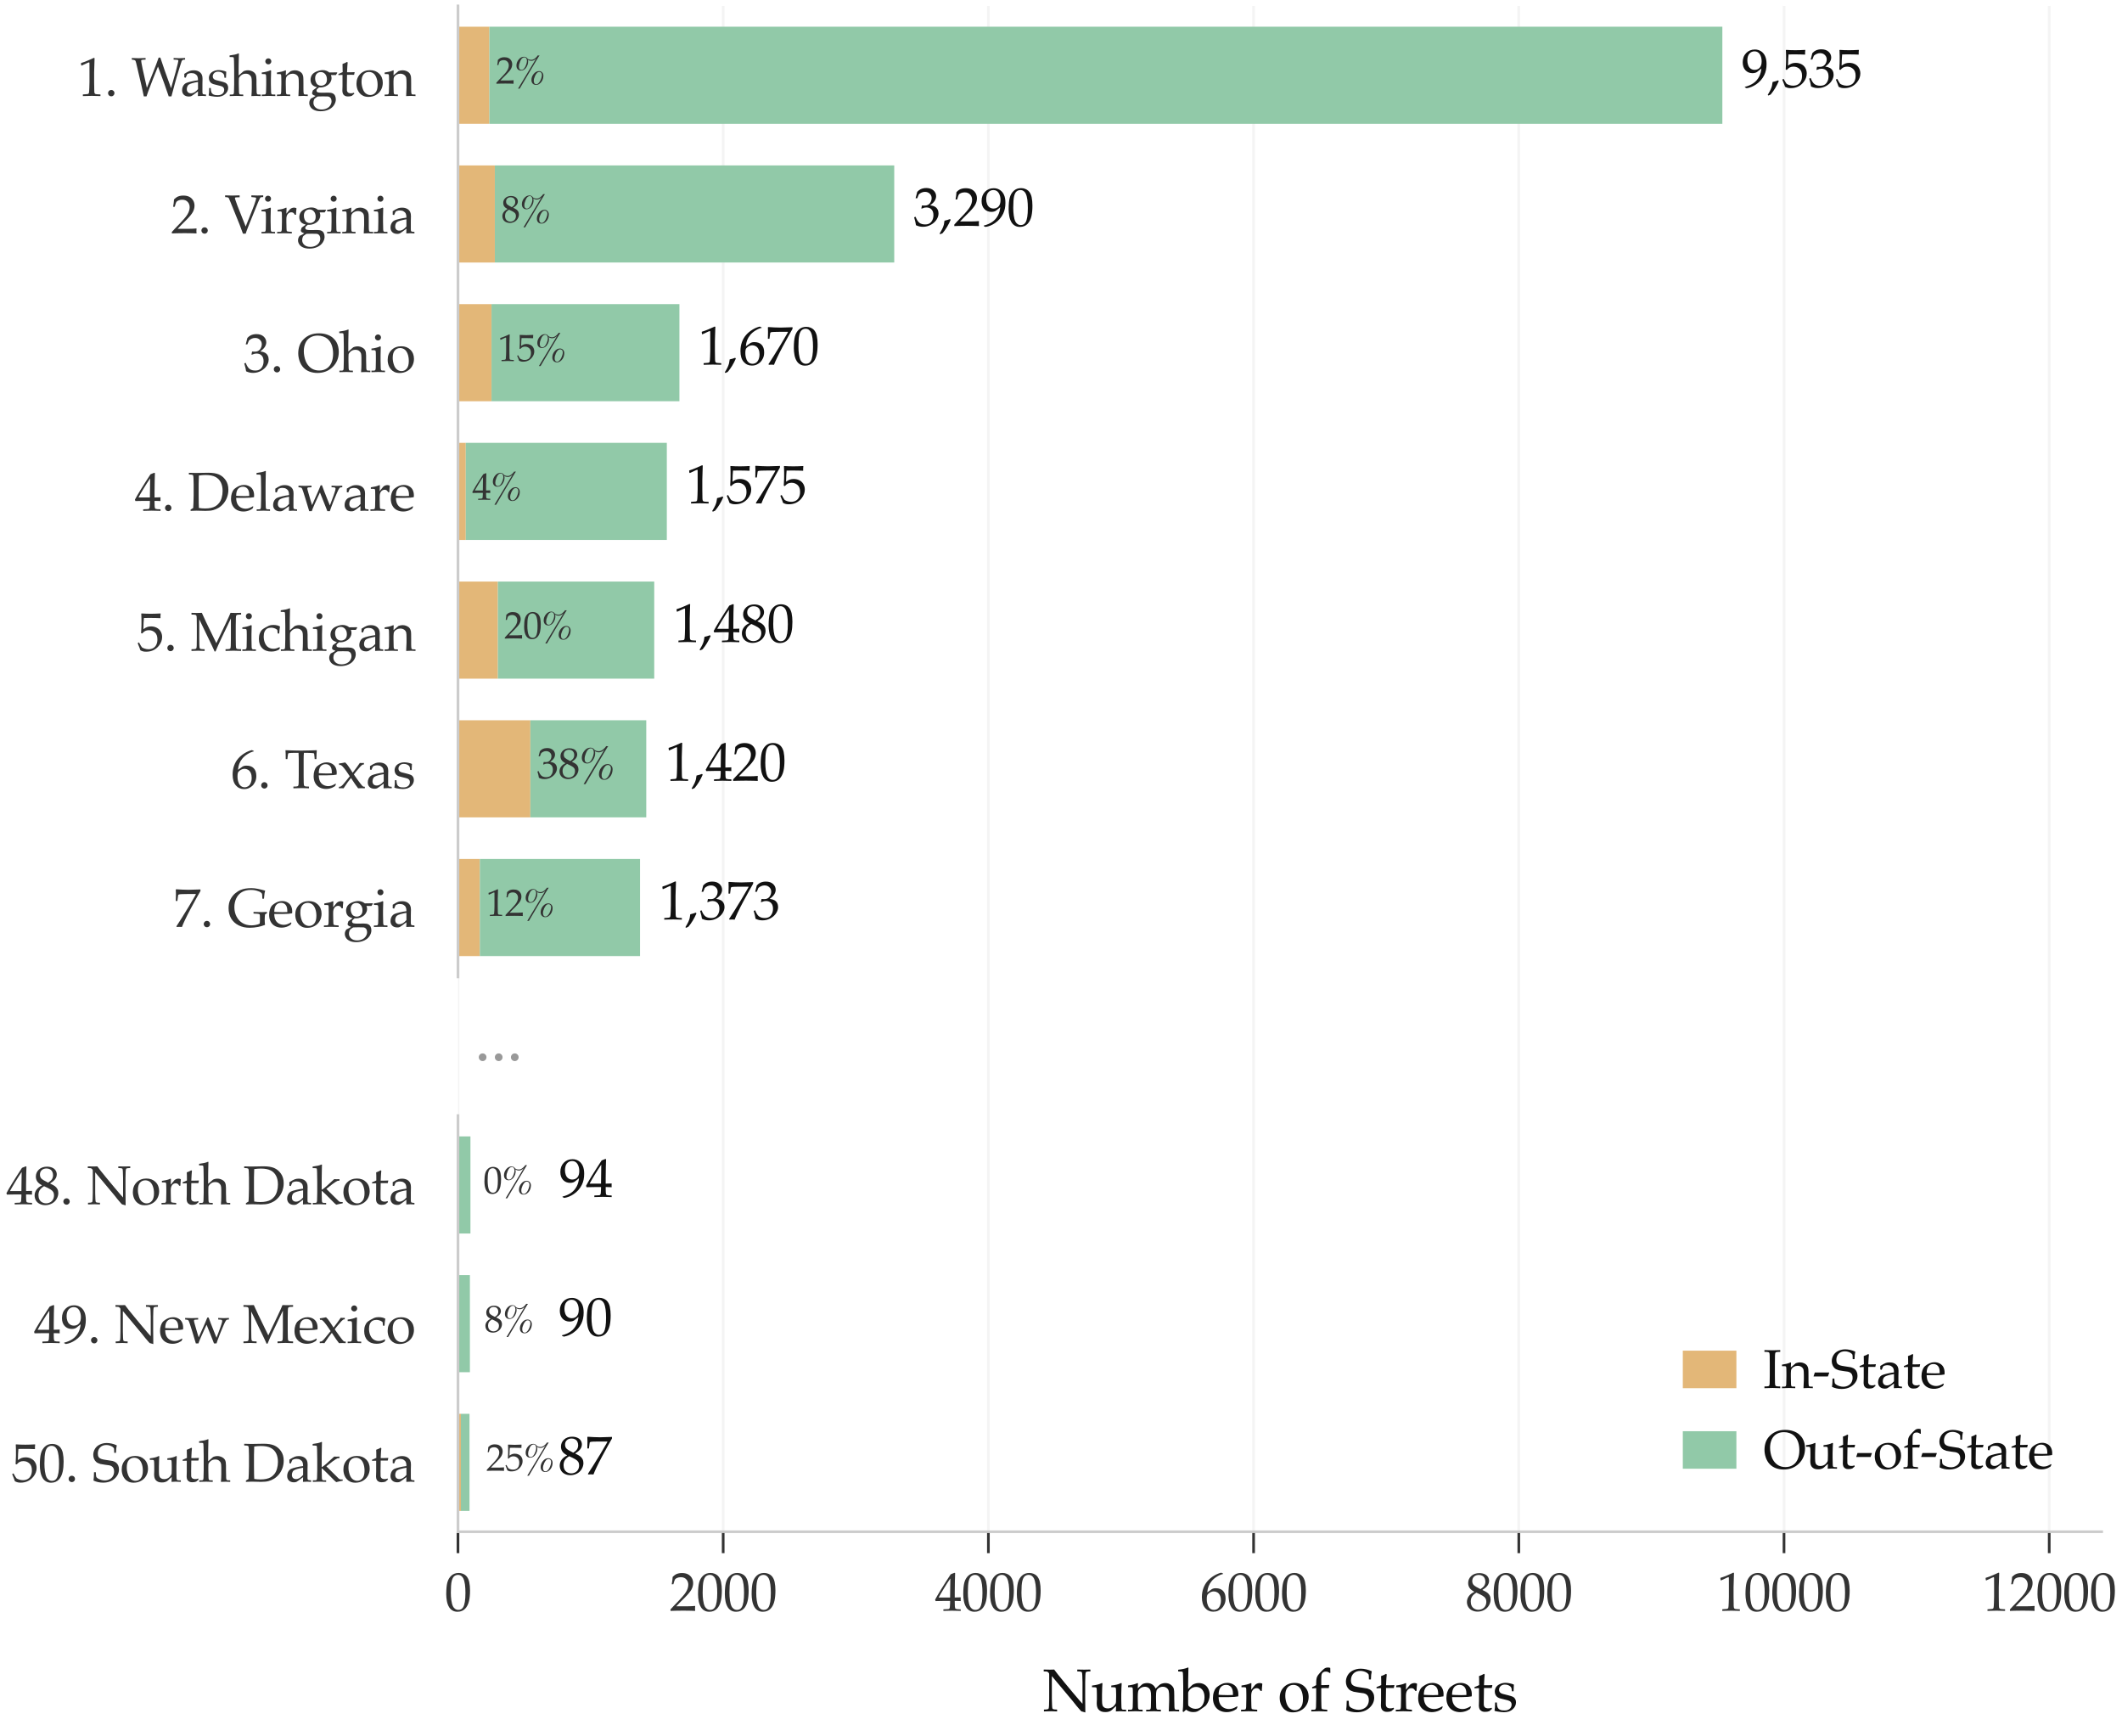 <?xml version="1.0" encoding="utf-8" standalone="no"?>
<!DOCTYPE svg PUBLIC "-//W3C//DTD SVG 1.1//EN"
  "http://www.w3.org/Graphics/SVG/1.1/DTD/svg11.dtd">
<svg xmlns:xlink="http://www.w3.org/1999/xlink" width="396pt" height="324pt" viewBox="0 0 396 324" xmlns="http://www.w3.org/2000/svg" version="1.1">
 <defs>
  <style type="text/css">*{stroke-linejoin: round; stroke-linecap: butt}</style>
 </defs>
 <g id="figure_1">
  <g id="patch_1">
   <path d="M 0 324 
L 396 324 
L 396 0 
L 0 0 
L 0 324 
z
" style="fill: none"/>
  </g>
  <g id="axes_1">
   <g id="patch_2">
    <path d="M 85.465 285.811 
L 392.205 285.811 
L 392.205 1.1 
L 85.465 1.1 
L 85.465 285.811 
z
" style="fill: none"/>
   </g>
   <g id="matplotlib.axis_1">
    <g id="xtick_1">
     <g id="line2d_1">
      <path d="M 85.465 285.811 
L 85.465 1.1 
" clip-path="url(#p488e330d93)" style="fill: none; stroke: #cccccc; stroke-opacity: 0.2; stroke-width: 0.5; stroke-linecap: square"/>
     </g>
     <g id="line2d_2">
      <defs>
       <path id="m5cac9b6670" d="M 0 0 
L 0 4 
" style="stroke: #333333; stroke-width: 0.5"/>
      </defs>
      <g>
       <use xlink:href="#m5cac9b6670" x="85.465" y="285.811" style="fill: #333333; stroke: #333333; stroke-width: 0.5"/>
      </g>
     </g>
     <g id="text_1">
      <!-- 0 -->
      <g style="fill: #333333" transform="translate(82.965 300.586) scale(0.1 -0.1)">
       <defs>
        <path id="Palatino-Roman-30" d="M 194 1934 
Q 194 2825 322 3309 
Q 450 3794 787 4109 
Q 1125 4425 1644 4425 
Q 1906 4425 2129 4336 
Q 2353 4247 2495 4111 
Q 2638 3975 2736 3776 
Q 2834 3578 2875 3378 
Q 2969 2922 2969 2384 
Q 2969 1684 2859 1184 
Q 2797 900 2681 664 
Q 2566 428 2406 262 
Q 2247 97 2022 -1 
Q 1797 -100 1516 -100 
Q 1175 -100 931 44 
Q 688 188 544 413 
Q 344 734 269 1148 
Q 194 1563 194 1934 
z
M 731 2116 
Q 731 1666 790 1233 
Q 850 800 978 531 
Q 1066 350 1234 234 
Q 1403 119 1613 119 
Q 1969 119 2159 416 
Q 2434 841 2434 2106 
Q 2434 2650 2376 3083 
Q 2319 3516 2184 3794 
Q 2097 3972 1939 4086 
Q 1781 4200 1559 4200 
Q 1316 4200 1123 4044 
Q 931 3888 831 3477 
Q 731 3066 731 2116 
z
" transform="scale(0.016)"/>
       </defs>
       <use xlink:href="#Palatino-Roman-30"/>
      </g>
     </g>
    </g>
    <g id="xtick_2">
     <g id="line2d_3">
      <path d="M 134.957 285.811 
L 134.957 1.1 
" clip-path="url(#p488e330d93)" style="fill: none; stroke: #cccccc; stroke-opacity: 0.2; stroke-width: 0.5; stroke-linecap: square"/>
     </g>
     <g id="line2d_4">
      <g>
       <use xlink:href="#m5cac9b6670" x="134.957" y="285.811" style="fill: #333333; stroke: #333333; stroke-width: 0.5"/>
      </g>
     </g>
     <g id="text_2">
      <!-- 2000 -->
      <g style="fill: #333333" transform="translate(124.957 300.586) scale(0.1 -0.1)">
       <defs>
        <path id="Palatino-Roman-32" d="M 106 0 
L 106 175 
Q 203 297 456 556 
L 1153 1281 
Q 1234 1366 1550 1722 
Q 1788 1994 1922 2217 
Q 2056 2441 2118 2652 
Q 2181 2863 2181 3053 
Q 2181 3378 2000 3616 
Q 1766 3931 1319 3931 
Q 1069 3931 881 3850 
Q 694 3769 630 3670 
Q 566 3572 441 3106 
L 253 3106 
Q 328 3525 359 3969 
Q 556 4156 689 4237 
Q 822 4319 1015 4367 
Q 1209 4416 1438 4416 
Q 1847 4416 2128 4277 
Q 2409 4138 2578 3863 
Q 2747 3588 2747 3241 
Q 2747 2866 2555 2502 
Q 2363 2138 1756 1534 
L 1222 1003 
Q 931 713 781 541 
L 2153 541 
Q 2566 541 2963 581 
L 2984 556 
Q 2966 438 2966 278 
Q 2966 134 2984 34 
L 2963 0 
Q 2741 13 2456 19 
Q 1819 31 1603 31 
Q 1331 31 688 19 
Q 334 13 106 0 
z
" transform="scale(0.016)"/>
       </defs>
       <use xlink:href="#Palatino-Roman-32"/>
       <use xlink:href="#Palatino-Roman-30" transform="translate(50 0)"/>
       <use xlink:href="#Palatino-Roman-30" transform="translate(100 0)"/>
       <use xlink:href="#Palatino-Roman-30" transform="translate(150 0)"/>
      </g>
     </g>
    </g>
    <g id="xtick_3">
     <g id="line2d_5">
      <path d="M 184.449 285.811 
L 184.449 1.1 
" clip-path="url(#p488e330d93)" style="fill: none; stroke: #cccccc; stroke-opacity: 0.2; stroke-width: 0.5; stroke-linecap: square"/>
     </g>
     <g id="line2d_6">
      <g>
       <use xlink:href="#m5cac9b6670" x="184.449" y="285.811" style="fill: #333333; stroke: #333333; stroke-width: 0.5"/>
      </g>
     </g>
     <g id="text_3">
      <!-- 4000 -->
      <g style="fill: #333333" transform="translate(174.449 300.586) scale(0.1 -0.1)">
       <defs>
        <path id="Palatino-Roman-34" d="M 1003 0 
L 1003 184 
Q 1491 194 1575 211 
Q 1659 228 1694 266 
Q 1738 319 1756 456 
Q 1784 688 1784 934 
L 1784 1166 
L 1100 1166 
Q 534 1166 91 1147 
L 38 1316 
Q 278 1769 681 2425 
Q 1269 3381 1853 4266 
Q 1888 4281 2022 4338 
Q 2259 4431 2294 4444 
L 2372 4406 
Q 2350 4031 2344 3481 
Q 2328 2322 2328 2209 
L 2328 1563 
Q 2753 1566 3025 1584 
Q 3016 1428 3016 1378 
L 3025 1147 
Q 2706 1166 2488 1166 
L 2328 1166 
L 2328 956 
Q 2328 431 2375 316 
Q 2394 269 2450 241 
Q 2569 188 3025 184 
L 3025 0 
Q 2350 25 1988 25 
Q 1597 25 1003 0 
z
M 450 1563 
L 1784 1563 
L 1813 3784 
Q 1472 3294 1042 2584 
Q 613 1875 450 1563 
z
" transform="scale(0.016)"/>
       </defs>
       <use xlink:href="#Palatino-Roman-34"/>
       <use xlink:href="#Palatino-Roman-30" transform="translate(50 0)"/>
       <use xlink:href="#Palatino-Roman-30" transform="translate(100 0)"/>
       <use xlink:href="#Palatino-Roman-30" transform="translate(150 0)"/>
      </g>
     </g>
    </g>
    <g id="xtick_4">
     <g id="line2d_7">
      <path d="M 233.941 285.811 
L 233.941 1.1 
" clip-path="url(#p488e330d93)" style="fill: none; stroke: #cccccc; stroke-opacity: 0.2; stroke-width: 0.5; stroke-linecap: square"/>
     </g>
     <g id="line2d_8">
      <g>
       <use xlink:href="#m5cac9b6670" x="233.941" y="285.811" style="fill: #333333; stroke: #333333; stroke-width: 0.5"/>
      </g>
     </g>
     <g id="text_4">
      <!-- 6000 -->
      <g style="fill: #333333" transform="translate(223.941 300.586) scale(0.1 -0.1)">
       <defs>
        <path id="Palatino-Roman-36" d="M 2700 4347 
L 2700 4309 
Q 2353 4231 1975 4000 
Q 1597 3769 1356 3473 
Q 1116 3178 998 2867 
Q 881 2556 847 2153 
Q 1028 2281 1116 2347 
Q 1341 2522 1405 2556 
Q 1469 2591 1580 2617 
Q 1691 2644 1847 2644 
Q 2391 2644 2687 2334 
Q 2984 2025 2984 1438 
Q 2984 1038 2838 741 
Q 2688 438 2511 281 
Q 2334 125 2104 17 
Q 1875 -91 1541 -91 
Q 969 -91 594 342 
Q 219 775 219 1603 
Q 219 2172 395 2653 
Q 572 3134 878 3481 
Q 1184 3828 1607 4089 
Q 2031 4350 2472 4456 
L 2700 4347 
z
M 788 1366 
Q 788 1119 844 875 
Q 878 731 939 593 
Q 1000 456 1098 347 
Q 1197 238 1333 178 
Q 1469 119 1628 119 
Q 1844 119 2030 236 
Q 2216 353 2330 617 
Q 2444 881 2444 1222 
Q 2444 1550 2333 1795 
Q 2222 2041 2026 2156 
Q 1831 2272 1613 2272 
Q 1338 2272 1075 2088 
Q 888 1956 838 1811 
Q 788 1666 788 1366 
z
" transform="scale(0.016)"/>
       </defs>
       <use xlink:href="#Palatino-Roman-36"/>
       <use xlink:href="#Palatino-Roman-30" transform="translate(50 0)"/>
       <use xlink:href="#Palatino-Roman-30" transform="translate(100 0)"/>
       <use xlink:href="#Palatino-Roman-30" transform="translate(150 0)"/>
      </g>
     </g>
    </g>
    <g id="xtick_5">
     <g id="line2d_9">
      <path d="M 283.433 285.811 
L 283.433 1.1 
" clip-path="url(#p488e330d93)" style="fill: none; stroke: #cccccc; stroke-opacity: 0.2; stroke-width: 0.5; stroke-linecap: square"/>
     </g>
     <g id="line2d_10">
      <g>
       <use xlink:href="#m5cac9b6670" x="283.433" y="285.811" style="fill: #333333; stroke: #333333; stroke-width: 0.5"/>
      </g>
     </g>
     <g id="text_5">
      <!-- 8000 -->
      <g style="fill: #333333" transform="translate(273.433 300.586) scale(0.1 -0.1)">
       <defs>
        <path id="Palatino-Roman-38" d="M 1050 2241 
Q 666 2444 505 2689 
Q 344 2934 344 3250 
Q 344 3734 703 4070 
Q 1063 4406 1650 4406 
Q 1988 4406 2252 4290 
Q 2516 4175 2650 3962 
Q 2784 3750 2784 3500 
Q 2784 3309 2701 3125 
Q 2619 2941 2434 2766 
Q 2294 2634 2019 2463 
L 2019 2434 
Q 2413 2247 2556 2141 
Q 2750 2000 2856 1797 
Q 2963 1594 2963 1328 
Q 2963 978 2764 636 
Q 2566 294 2208 105 
Q 1850 -84 1444 -84 
Q 1091 -84 798 61 
Q 506 206 353 464 
Q 200 722 200 1038 
Q 200 1416 425 1722 
Q 650 2028 1050 2213 
L 1050 2241 
z
M 1778 2541 
Q 2097 2744 2223 2944 
Q 2350 3144 2350 3416 
Q 2350 3641 2258 3823 
Q 2166 4006 1989 4100 
Q 1813 4194 1588 4194 
Q 1238 4194 1030 3998 
Q 822 3803 822 3488 
Q 822 3178 1006 3003 
Q 1191 2828 1778 2541 
z
M 1303 2128 
Q 947 1909 797 1668 
Q 647 1428 647 1088 
Q 647 800 756 581 
Q 866 363 1080 247 
Q 1294 131 1541 131 
Q 1797 131 2015 250 
Q 2234 369 2348 586 
Q 2463 803 2463 1072 
Q 2463 1303 2366 1462 
Q 2269 1622 2033 1765 
Q 1797 1909 1303 2128 
z
" transform="scale(0.016)"/>
       </defs>
       <use xlink:href="#Palatino-Roman-38"/>
       <use xlink:href="#Palatino-Roman-30" transform="translate(50 0)"/>
       <use xlink:href="#Palatino-Roman-30" transform="translate(100 0)"/>
       <use xlink:href="#Palatino-Roman-30" transform="translate(150 0)"/>
      </g>
     </g>
    </g>
    <g id="xtick_6">
     <g id="line2d_11">
      <path d="M 332.926 285.811 
L 332.926 1.1 
" clip-path="url(#p488e330d93)" style="fill: none; stroke: #cccccc; stroke-opacity: 0.2; stroke-width: 0.5; stroke-linecap: square"/>
     </g>
     <g id="line2d_12">
      <g>
       <use xlink:href="#m5cac9b6670" x="332.926" y="285.811" style="fill: #333333; stroke: #333333; stroke-width: 0.5"/>
      </g>
     </g>
     <g id="text_6">
      <!-- 10000 -->
      <g style="fill: #333333" transform="translate(320.426 300.586) scale(0.1 -0.1)">
       <defs>
        <path id="Palatino-Roman-31" d="M 478 3559 
L 422 3575 
L 391 3831 
L 422 3863 
Q 756 3959 1150 4128 
Q 1731 4375 1897 4459 
L 1978 4428 
Q 1928 2997 1928 2784 
L 1928 1625 
Q 1928 931 1944 575 
Q 1953 366 1995 311 
Q 2038 256 2120 232 
Q 2203 209 2663 191 
L 2663 0 
Q 1872 25 1672 25 
Q 1522 25 613 0 
L 613 191 
Q 1088 219 1161 236 
Q 1234 253 1270 287 
Q 1306 322 1322 384 
Q 1347 481 1365 942 
Q 1384 1403 1384 1641 
L 1384 2872 
Q 1384 3625 1381 3816 
Q 1381 3900 1359 3922 
Q 1347 3934 1325 3934 
Q 1297 3934 1181 3884 
Q 650 3647 478 3559 
z
" transform="scale(0.016)"/>
       </defs>
       <use xlink:href="#Palatino-Roman-31"/>
       <use xlink:href="#Palatino-Roman-30" transform="translate(50 0)"/>
       <use xlink:href="#Palatino-Roman-30" transform="translate(100 0)"/>
       <use xlink:href="#Palatino-Roman-30" transform="translate(150 0)"/>
       <use xlink:href="#Palatino-Roman-30" transform="translate(200 0)"/>
      </g>
     </g>
    </g>
    <g id="xtick_7">
     <g id="line2d_13">
      <path d="M 382.418 285.811 
L 382.418 1.1 
" clip-path="url(#p488e330d93)" style="fill: none; stroke: #cccccc; stroke-opacity: 0.2; stroke-width: 0.5; stroke-linecap: square"/>
     </g>
     <g id="line2d_14">
      <g>
       <use xlink:href="#m5cac9b6670" x="382.418" y="285.811" style="fill: #333333; stroke: #333333; stroke-width: 0.5"/>
      </g>
     </g>
     <g id="text_7">
      <!-- 12000 -->
      <g style="fill: #333333" transform="translate(369.918 300.586) scale(0.1 -0.1)">
       <use xlink:href="#Palatino-Roman-31"/>
       <use xlink:href="#Palatino-Roman-32" transform="translate(50 0)"/>
       <use xlink:href="#Palatino-Roman-30" transform="translate(100 0)"/>
       <use xlink:href="#Palatino-Roman-30" transform="translate(150 0)"/>
       <use xlink:href="#Palatino-Roman-30" transform="translate(200 0)"/>
      </g>
     </g>
    </g>
    <g id="text_8">
     <!-- Number of Streets -->
     <g style="fill: #111111" transform="translate(194.505 319.343) scale(0.11 -0.11)">
      <defs>
       <path id="Palatino-Roman-4e" d="M 178 0 
L 178 197 
Q 506 200 609 247 
Q 653 266 672 306 
Q 703 369 716 634 
Q 734 1047 734 1347 
L 734 3894 
Q 734 3997 722 4028 
Q 697 4084 609 4163 
Q 553 4213 479 4227 
Q 406 4241 153 4244 
L 153 4441 
Q 675 4428 809 4428 
Q 1038 4428 1263 4441 
Q 1528 4094 1653 3928 
L 2300 3131 
L 3244 1994 
Q 3697 1450 3972 1138 
Q 4147 931 4266 813 
L 4266 3097 
Q 4266 3403 4244 3816 
Q 4231 4075 4203 4138 
Q 4181 4178 4138 4197 
Q 4034 4241 3709 4244 
L 3709 4441 
Q 4078 4428 4456 4428 
Q 4813 4428 5103 4441 
L 5103 4244 
Q 4778 4241 4675 4197 
Q 4631 4178 4613 4134 
Q 4581 4075 4569 3806 
Q 4550 3394 4550 3097 
L 4550 1594 
Q 4550 1138 4566 -109 
L 4244 -16 
L 4169 0 
Q 4150 6 4134 19 
Q 4113 34 4016 144 
Q 3756 438 3634 588 
L 3231 1097 
L 1016 3744 
L 1016 1347 
Q 1016 1041 1038 625 
Q 1050 366 1078 306 
Q 1100 263 1144 244 
Q 1247 200 1572 197 
L 1572 0 
Q 1297 22 966 22 
Q 603 22 178 0 
z
" transform="scale(0.016)"/>
       <path id="Palatino-Roman-75" d="M 3697 178 
L 3697 0 
Q 3288 22 3078 22 
Q 2847 22 2609 0 
Q 2628 253 2638 569 
Q 2450 419 2191 159 
Q 2131 100 2075 72 
Q 1941 -3 1806 -36 
Q 1672 -69 1484 -69 
Q 1231 -69 1061 0 
Q 891 69 769 209 
Q 678 313 629 477 
Q 581 641 581 872 
Q 581 981 589 1078 
Q 597 1175 597 1269 
L 597 1803 
Q 597 1884 588 2213 
Q 581 2419 559 2481 
Q 547 2513 519 2531 
Q 472 2563 353 2563 
Q 181 2563 81 2566 
L 81 2744 
Q 753 2819 1056 2984 
Q 1106 3013 1134 3013 
Q 1156 3013 1170 2997 
Q 1184 2981 1184 2950 
Q 1184 2925 1181 2888 
Q 1169 2788 1159 2503 
Q 1141 1981 1141 1803 
L 1141 1194 
Q 1141 813 1192 658 
Q 1244 503 1392 411 
Q 1541 319 1759 319 
Q 1909 319 2057 370 
Q 2206 422 2325 519 
Q 2413 591 2503 713 
Q 2572 803 2594 851 
Q 2616 900 2622 994 
Q 2638 1269 2638 1541 
L 2638 1803 
Q 2638 1884 2628 2213 
Q 2622 2419 2600 2481 
Q 2588 2513 2559 2531 
Q 2513 2563 2394 2563 
Q 2222 2563 2122 2566 
L 2122 2744 
Q 2794 2819 3097 2984 
Q 3147 3013 3175 3013 
Q 3197 3013 3211 2997 
Q 3225 2981 3225 2950 
Q 3225 2925 3222 2888 
Q 3213 2788 3200 2491 
Q 3181 1981 3181 1803 
L 3181 1375 
L 3188 941 
Q 3197 563 3200 497 
Q 3203 341 3234 269 
Q 3250 241 3275 220 
Q 3300 200 3350 188 
Q 3369 184 3697 178 
z
" transform="scale(0.016)"/>
       <path id="Palatino-Roman-6d" d="M 131 0 
L 131 178 
L 428 181 
Q 494 184 530 204 
Q 566 225 584 256 
Q 619 319 628 478 
Q 628 519 647 1375 
L 647 1747 
Q 647 1997 638 2284 
Q 628 2469 608 2503 
Q 588 2538 538 2555 
Q 488 2572 131 2569 
L 131 2747 
Q 763 2834 1053 2975 
Q 1116 3006 1138 3006 
Q 1159 3006 1171 2990 
Q 1184 2975 1184 2944 
Q 1184 2922 1181 2894 
Q 1169 2744 1163 2447 
L 1572 2822 
Q 1650 2891 1669 2900 
Q 1741 2941 1875 2975 
Q 2009 3009 2156 3009 
Q 2456 3009 2690 2862 
Q 2925 2716 3050 2428 
L 3394 2747 
Q 3509 2853 3553 2878 
Q 3634 2925 3784 2965 
Q 3934 3006 4081 3006 
Q 4438 3006 4678 2817 
Q 4919 2628 4988 2388 
Q 5031 2228 5031 1700 
L 5031 1375 
L 5041 941 
Q 5050 563 5050 497 
Q 5056 341 5088 269 
Q 5100 241 5126 220 
Q 5153 200 5203 188 
Q 5222 184 5547 178 
L 5547 0 
Q 5153 19 5009 19 
Q 4872 19 4456 0 
L 4484 863 
L 4494 1200 
L 4494 1469 
Q 4494 1994 4441 2186 
Q 4388 2378 4217 2497 
Q 4047 2616 3822 2616 
Q 3563 2616 3353 2466 
Q 3197 2350 3147 2194 
Q 3097 2038 3097 1584 
L 3097 1375 
L 3106 941 
Q 3113 563 3116 497 
Q 3122 341 3153 269 
Q 3166 241 3191 220 
Q 3216 200 3266 188 
Q 3288 184 3613 178 
L 3613 0 
Q 3153 25 2875 25 
Q 2650 25 2056 0 
L 2056 178 
L 2353 181 
Q 2422 184 2458 204 
Q 2494 225 2513 256 
Q 2547 319 2553 478 
Q 2556 519 2572 1375 
L 2572 1619 
Q 2572 2022 2509 2208 
Q 2447 2394 2290 2505 
Q 2134 2616 1916 2616 
Q 1728 2616 1561 2536 
Q 1394 2456 1303 2337 
Q 1213 2219 1194 2084 
Q 1163 1869 1163 1566 
L 1163 1375 
Q 1181 563 1181 497 
Q 1188 341 1219 269 
Q 1231 241 1256 220 
Q 1281 200 1334 188 
Q 1353 184 1678 178 
L 1678 0 
Q 1247 25 944 25 
Q 675 25 131 0 
z
" transform="scale(0.016)"/>
       <path id="Palatino-Roman-62" d="M 406 -13 
Q 444 381 447 484 
Q 466 1163 466 1281 
L 466 2672 
Q 466 3194 447 3750 
Q 434 4125 413 4169 
Q 397 4200 363 4213 
Q 316 4234 -69 4234 
L -69 4419 
Q 638 4506 913 4638 
Q 953 4656 975 4656 
Q 997 4656 1009 4642 
Q 1022 4628 1022 4603 
Q 1022 4581 1016 4541 
L 1013 4438 
Q 997 3878 994 3484 
L 988 2997 
L 988 2378 
L 1419 2800 
Q 1503 2872 1697 2940 
Q 1891 3009 2109 3009 
Q 2453 3009 2718 2848 
Q 2984 2688 3126 2394 
Q 3269 2100 3269 1744 
Q 3269 1469 3187 1222 
Q 3106 975 2978 781 
Q 2884 634 2819 581 
L 2363 253 
Q 2084 47 1928 -11 
Q 1772 -69 1528 -69 
Q 1319 -69 1141 -12 
Q 963 44 763 184 
L 509 -53 
L 406 -13 
z
M 988 2003 
L 988 831 
Q 988 675 1005 631 
Q 1022 588 1109 516 
Q 1241 406 1414 340 
Q 1588 275 1781 275 
Q 2234 275 2478 625 
Q 2722 975 2722 1491 
Q 2722 1856 2606 2103 
Q 2491 2350 2287 2473 
Q 2084 2597 1831 2597 
Q 1534 2597 1300 2426 
Q 1066 2256 988 2003 
z
" transform="scale(0.016)"/>
       <path id="Palatino-Roman-65" d="M 2763 484 
L 2663 259 
Q 2447 125 2347 81 
Q 2200 16 2011 -29 
Q 1822 -75 1613 -75 
Q 1200 -75 865 97 
Q 531 269 345 611 
Q 159 953 159 1413 
Q 159 1772 257 2061 
Q 356 2350 481 2488 
Q 572 2588 762 2717 
Q 953 2847 1141 2922 
Q 1388 3025 1675 3025 
Q 2025 3025 2308 2865 
Q 2591 2706 2722 2431 
Q 2853 2156 2853 1809 
Q 2853 1722 2841 1597 
Q 2616 1553 2438 1541 
Q 2100 1516 1763 1516 
L 759 1516 
Q 766 1069 914 792 
Q 1063 516 1323 384 
Q 1584 253 1866 253 
Q 2056 253 2245 314 
Q 2434 375 2713 538 
L 2763 484 
z
M 759 1763 
Q 847 1753 1091 1744 
Q 1556 1728 1731 1728 
Q 2147 1728 2278 1744 
Q 2281 1819 2281 1859 
Q 2281 2353 2081 2584 
Q 1881 2816 1547 2816 
Q 1194 2816 978 2562 
Q 763 2309 759 1763 
z
" transform="scale(0.016)"/>
       <path id="Palatino-Roman-72" d="M 147 0 
L 147 178 
Q 500 184 528 191 
Q 581 200 607 220 
Q 634 241 650 278 
Q 681 350 688 503 
Q 706 1338 706 1375 
L 706 1747 
Q 706 1997 697 2284 
Q 691 2469 670 2503 
Q 650 2538 598 2555 
Q 547 2572 191 2569 
L 191 2747 
Q 822 2834 1113 2975 
Q 1175 3006 1197 3006 
Q 1219 3006 1231 2990 
Q 1244 2975 1244 2944 
Q 1244 2922 1241 2894 
Q 1225 2703 1222 2303 
Q 1363 2466 1481 2625 
Q 1600 2784 1653 2831 
Q 1747 2913 1869 2961 
Q 1991 3009 2122 3009 
Q 2253 3009 2381 2953 
L 2400 2909 
Q 2353 2494 2347 2178 
L 2206 2178 
Q 2134 2328 2039 2397 
Q 1944 2466 1800 2466 
Q 1559 2466 1390 2267 
Q 1222 2069 1222 1672 
L 1222 1350 
Q 1222 1144 1238 597 
Q 1241 403 1253 350 
Q 1266 297 1286 273 
Q 1306 250 1353 234 
Q 1447 206 1859 178 
L 1859 0 
Q 1309 22 922 22 
Q 522 22 147 0 
z
" transform="scale(0.016)"/>
       <path id="Palatino-Roman-20" transform="scale(0.016)"/>
       <path id="Palatino-Roman-6f" d="M 213 1438 
Q 213 2138 658 2580 
Q 1103 3022 1800 3022 
Q 2456 3022 2868 2609 
Q 3281 2197 3281 1544 
Q 3281 1088 3068 709 
Q 2856 331 2468 117 
Q 2081 -97 1616 -97 
Q 1253 -97 1001 25 
Q 750 147 594 331 
Q 438 516 356 709 
Q 213 1050 213 1438 
z
M 803 1669 
Q 803 1284 931 887 
Q 1059 491 1301 308 
Q 1544 125 1828 125 
Q 2191 125 2434 412 
Q 2678 700 2678 1297 
Q 2678 1794 2533 2155 
Q 2388 2516 2163 2664 
Q 1938 2813 1666 2813 
Q 1281 2813 1042 2534 
Q 803 2256 803 1669 
z
" transform="scale(0.016)"/>
       <path id="Palatino-Roman-66" d="M 238 2444 
L 238 2572 
Q 481 2675 669 2791 
L 669 2978 
Q 669 3384 720 3551 
Q 772 3719 866 3850 
Q 1006 4044 1309 4344 
Q 1513 4541 1609 4591 
Q 1738 4656 1909 4656 
Q 2031 4656 2159 4616 
L 2172 4097 
L 2100 4069 
Q 2003 4150 1908 4187 
Q 1813 4225 1684 4225 
Q 1516 4225 1409 4156 
Q 1303 4088 1254 3959 
Q 1206 3831 1206 3438 
L 1206 2791 
L 1538 2791 
Q 1788 2791 2028 2809 
L 2059 2791 
L 1997 2469 
Q 1725 2481 1597 2481 
Q 1466 2481 1206 2469 
L 1206 1350 
Q 1206 1144 1222 597 
Q 1225 403 1237 350 
Q 1250 297 1270 273 
Q 1291 250 1338 234 
Q 1431 206 1844 178 
L 1844 0 
Q 1116 22 956 22 
Q 813 22 153 0 
L 153 178 
L 450 181 
Q 516 184 552 204 
Q 588 225 606 256 
Q 641 319 650 478 
Q 650 519 669 1375 
L 669 2469 
L 238 2444 
z
" transform="scale(0.016)"/>
       <path id="Palatino-Roman-53" d="M 203 153 
Q 253 453 263 1125 
L 475 1125 
Q 491 669 527 586 
Q 563 503 700 409 
Q 838 316 1069 242 
Q 1300 169 1516 169 
Q 1831 169 2097 314 
Q 2363 459 2484 695 
Q 2606 931 2606 1200 
Q 2606 1406 2545 1556 
Q 2484 1706 2359 1798 
Q 2234 1891 2050 1928 
Q 1934 1947 1587 1990 
Q 1241 2034 997 2088 
Q 672 2188 519 2322 
Q 366 2456 270 2675 
Q 175 2894 175 3147 
Q 175 3516 367 3842 
Q 559 4169 936 4350 
Q 1313 4531 1753 4531 
Q 2019 4531 2333 4461 
Q 2647 4391 2919 4256 
Q 2875 4059 2856 3889 
Q 2838 3719 2828 3388 
L 2616 3388 
Q 2606 3869 2588 3913 
Q 2509 4025 2375 4116 
Q 2053 4297 1703 4297 
Q 1250 4297 979 4020 
Q 709 3744 709 3303 
Q 709 3038 806 2892 
Q 903 2747 1153 2659 
Q 1325 2600 1715 2548 
Q 2106 2497 2419 2438 
Q 2713 2350 2853 2229 
Q 2994 2109 3084 1914 
Q 3175 1719 3175 1456 
Q 3175 834 2659 371 
Q 2144 -91 1325 -91 
Q 706 -91 203 153 
z
" transform="scale(0.016)"/>
       <path id="Palatino-Roman-74" d="M 144 2450 
L 144 2581 
Q 456 2700 641 2794 
Q 641 3538 622 3744 
Q 947 3856 1150 3984 
L 1225 3922 
Q 1191 3663 1150 2778 
Q 1400 2775 1450 2775 
Q 1478 2775 1772 2781 
Q 1934 2784 2016 2794 
L 2038 2772 
L 1972 2481 
Q 1775 2484 1609 2484 
Q 1444 2484 1150 2481 
L 1131 1209 
Q 1122 744 1137 653 
Q 1153 563 1197 495 
Q 1241 428 1311 387 
Q 1381 347 1550 325 
Q 1678 325 1758 336 
Q 1838 347 1959 391 
L 1997 269 
Q 1850 153 1713 28 
Q 1594 -16 1491 -30 
Q 1388 -44 1253 -44 
Q 1088 -44 989 -6 
Q 891 31 809 98 
Q 728 166 675 269 
Q 622 372 606 594 
Q 609 806 619 1059 
Q 622 1109 622 1169 
L 622 2466 
L 494 2466 
Q 338 2466 144 2450 
z
" transform="scale(0.016)"/>
       <path id="Palatino-Roman-73" d="M 291 944 
L 478 944 
Q 481 763 497 656 
Q 513 550 550 448 
Q 588 347 666 276 
Q 744 206 836 167 
Q 928 128 1023 115 
Q 1119 103 1313 103 
Q 1631 103 1836 272 
Q 2041 441 2041 734 
Q 2041 866 1977 966 
Q 1913 1066 1792 1122 
Q 1672 1178 1275 1268 
Q 878 1359 763 1400 
Q 588 1466 484 1559 
Q 381 1653 320 1797 
Q 259 1941 259 2109 
Q 259 2356 389 2564 
Q 519 2772 797 2901 
Q 1075 3031 1403 3031 
Q 1600 3031 1859 2976 
Q 2119 2922 2281 2841 
Q 2259 2494 2250 2134 
L 2072 2134 
Q 2056 2363 2036 2434 
Q 2016 2506 1981 2562 
Q 1947 2619 1862 2683 
Q 1778 2747 1645 2797 
Q 1513 2847 1319 2847 
Q 1044 2847 876 2684 
Q 709 2522 709 2303 
Q 709 2181 757 2093 
Q 806 2006 887 1951 
Q 969 1897 1116 1853 
L 1634 1725 
Q 2028 1625 2176 1553 
Q 2325 1481 2415 1329 
Q 2506 1178 2506 966 
Q 2506 544 2157 230 
Q 1809 -84 1225 -84 
Q 956 -84 509 -3 
Q 263 44 244 63 
Q 231 72 231 94 
Q 231 116 238 147 
Q 266 281 275 409 
Q 284 538 291 944 
z
" transform="scale(0.016)"/>
      </defs>
      <use xlink:href="#Palatino-Roman-4e"/>
      <use xlink:href="#Palatino-Roman-75" transform="translate(83.105 0)"/>
      <use xlink:href="#Palatino-Roman-6d" transform="translate(143.408 0)"/>
      <use xlink:href="#Palatino-Roman-62" transform="translate(231.689 0)"/>
      <use xlink:href="#Palatino-Roman-65" transform="translate(287.012 0)"/>
      <use xlink:href="#Palatino-Roman-72" transform="translate(334.912 0)"/>
      <use xlink:href="#Palatino-Roman-20" transform="translate(374.414 0)"/>
      <use xlink:href="#Palatino-Roman-6f" transform="translate(399.414 0)"/>
      <use xlink:href="#Palatino-Roman-66" transform="translate(454.004 0)"/>
      <use xlink:href="#Palatino-Roman-20" transform="translate(487.305 0)"/>
      <use xlink:href="#Palatino-Roman-53" transform="translate(512.305 0)"/>
      <use xlink:href="#Palatino-Roman-74" transform="translate(564.795 0)"/>
      <use xlink:href="#Palatino-Roman-72" transform="translate(597.412 0)"/>
      <use xlink:href="#Palatino-Roman-65" transform="translate(635.164 0)"/>
      <use xlink:href="#Palatino-Roman-65" transform="translate(683.064 0)"/>
      <use xlink:href="#Palatino-Roman-74" transform="translate(730.965 0)"/>
      <use xlink:href="#Palatino-Roman-73" transform="translate(763.582 0)"/>
     </g>
    </g>
   </g>
   <g id="matplotlib.axis_2">
    <g id="ytick_1">
     <g id="line2d_15"/>
     <g id="text_9">
      <!-- 1. Washington -->
      <g style="fill: #333333" transform="translate(14.484 17.928) scale(0.1 -0.1)">
       <defs>
        <path id="Palatino-Roman-2e" d="M 800 716 
Q 956 716 1064 606 
Q 1172 497 1172 341 
Q 1172 188 1062 78 
Q 953 -31 800 -31 
Q 644 -31 534 78 
Q 425 188 425 341 
Q 425 497 534 606 
Q 644 716 800 716 
z
" transform="scale(0.016)"/>
        <path id="Palatino-Roman-57" d="M 1472 -34 
L 1188 1269 
L 584 3841 
Q 519 4113 459 4164 
Q 400 4216 72 4253 
L 72 4441 
Q 597 4416 866 4416 
Q 1106 4416 1678 4441 
L 1678 4253 
Q 1266 4238 1206 4206 
Q 1166 4184 1166 4119 
Q 1166 4038 1203 3841 
Q 1306 3281 1341 3131 
L 1831 966 
L 2603 2888 
Q 2906 3644 3200 4484 
L 3400 4484 
Q 3688 3597 3916 2963 
L 4650 925 
L 5181 2791 
Q 5322 3291 5444 3831 
Q 5500 4078 5500 4116 
Q 5500 4181 5445 4211 
Q 5391 4241 4947 4253 
L 4947 4441 
Q 5428 4419 5616 4419 
Q 5809 4419 6284 4441 
L 6284 4253 
Q 6069 4250 5997 4209 
Q 5925 4169 5878 4062 
Q 5831 3956 5616 3238 
L 5294 2184 
Q 5247 2028 5097 1475 
L 4694 -34 
L 4375 -34 
Q 4028 997 3838 1516 
L 3125 3444 
L 2503 1900 
L 2113 878 
Q 2031 669 1973 505 
Q 1916 341 1788 -34 
L 1472 -34 
z
" transform="scale(0.016)"/>
        <path id="Palatino-Roman-61" d="M 678 2141 
L 513 2184 
Q 516 2256 516 2381 
Q 516 2513 513 2591 
Q 909 2850 1163 2941 
Q 1356 3006 1597 3006 
Q 1953 3006 2197 2872 
Q 2441 2738 2559 2488 
Q 2641 2313 2641 2009 
L 2628 1438 
L 2628 506 
Q 2628 356 2653 291 
Q 2672 244 2713 222 
Q 2744 203 2844 197 
L 3047 178 
L 3047 0 
Q 2791 22 2597 22 
Q 2409 22 2097 0 
L 2113 550 
Q 1475 69 1356 8 
Q 1238 -53 1056 -53 
Q 678 -53 467 148 
Q 256 350 256 684 
Q 256 900 329 1078 
Q 403 1256 506 1361 
Q 609 1466 716 1516 
Q 897 1600 1305 1697 
Q 1713 1794 2113 1841 
Q 2116 2138 2041 2303 
Q 1966 2469 1787 2575 
Q 1609 2681 1353 2681 
Q 1169 2681 1030 2631 
Q 891 2581 859 2547 
L 803 2434 
Q 719 2247 678 2141 
z
M 2113 1650 
Q 1706 1581 1418 1497 
Q 1131 1413 1013 1322 
Q 941 1269 888 1163 
Q 806 1006 806 816 
Q 806 584 934 454 
Q 1063 325 1291 325 
Q 1500 325 1704 445 
Q 1909 566 2113 806 
L 2113 1650 
z
" transform="scale(0.016)"/>
        <path id="Palatino-Roman-68" d="M 41 0 
L 41 178 
L 334 181 
Q 403 184 439 204 
Q 475 225 494 256 
Q 528 319 534 478 
Q 538 519 556 1375 
L 556 2991 
Q 556 3513 538 4069 
Q 525 4444 503 4488 
Q 488 4519 453 4531 
Q 406 4553 22 4553 
L 22 4738 
Q 728 4825 1003 4956 
Q 1044 4975 1066 4975 
Q 1088 4975 1100 4961 
Q 1113 4947 1113 4922 
Q 1113 4900 1106 4859 
L 1103 4756 
Q 1088 4197 1084 3803 
L 1078 3316 
L 1078 2403 
Q 1122 2438 1325 2616 
Q 1528 2794 1566 2828 
Q 1625 2884 1659 2903 
Q 1719 2934 1838 2966 
Q 2000 3009 2153 3009 
Q 2441 3009 2698 2873 
Q 2956 2738 3056 2531 
Q 3156 2325 3156 1922 
L 3156 1372 
L 3166 941 
Q 3175 538 3175 488 
Q 3181 338 3213 269 
Q 3225 238 3250 217 
Q 3275 197 3325 188 
Q 3344 184 3650 178 
L 3650 0 
Q 3294 16 3131 16 
Q 2994 16 2566 0 
Q 2609 463 2609 900 
L 2609 1675 
Q 2609 2038 2556 2197 
Q 2503 2356 2339 2482 
Q 2175 2609 1903 2609 
Q 1731 2609 1597 2559 
Q 1463 2509 1350 2409 
Q 1238 2309 1159 2194 
Q 1122 2138 1109 2058 
Q 1097 1978 1097 1738 
L 1097 1372 
Q 1113 563 1116 497 
Q 1122 341 1153 269 
Q 1166 238 1191 217 
Q 1216 197 1266 188 
Q 1288 184 1613 178 
L 1613 0 
Q 1056 22 844 22 
Q 659 22 41 0 
z
" transform="scale(0.016)"/>
        <path id="Palatino-Roman-69" d="M 903 4400 
Q 1050 4400 1151 4297 
Q 1253 4194 1253 4047 
Q 1253 3903 1150 3800 
Q 1047 3697 903 3697 
Q 756 3697 653 3800 
Q 550 3903 550 4047 
Q 550 4194 653 4297 
Q 756 4400 903 4400 
z
M 141 2572 
L 141 2750 
Q 747 2819 1159 3013 
L 1228 2963 
Q 1203 2297 1203 1944 
L 1203 1375 
Q 1219 563 1222 497 
Q 1225 341 1256 269 
Q 1272 241 1297 220 
Q 1322 200 1372 188 
Q 1391 184 1719 178 
L 1719 0 
Q 1244 22 959 22 
Q 709 22 141 0 
L 141 178 
L 438 181 
Q 503 184 539 204 
Q 575 225 594 256 
Q 628 319 638 478 
Q 638 519 656 1375 
L 656 1925 
Q 656 2391 625 2478 
Q 606 2525 557 2548 
Q 509 2572 141 2572 
z
" transform="scale(0.016)"/>
        <path id="Palatino-Roman-6e" d="M 88 0 
L 88 178 
L 384 181 
Q 450 184 486 204 
Q 522 225 541 256 
Q 575 319 584 478 
Q 584 519 603 1375 
L 603 1747 
Q 603 1997 594 2284 
Q 584 2469 564 2503 
Q 544 2538 494 2555 
Q 444 2572 88 2569 
L 88 2747 
Q 719 2834 1009 2975 
Q 1072 3006 1094 3006 
Q 1116 3006 1128 2990 
Q 1141 2975 1141 2944 
Q 1141 2922 1138 2894 
Q 1128 2781 1119 2419 
L 1700 2916 
Q 1956 3009 2184 3009 
Q 2438 3009 2664 2906 
Q 2891 2803 3005 2647 
Q 3119 2491 3156 2253 
Q 3178 2113 3178 1469 
L 3178 916 
Q 3178 509 3200 363 
Q 3216 269 3248 233 
Q 3281 197 3350 188 
L 3684 178 
L 3684 0 
Q 3378 22 3175 22 
Q 3000 22 2594 0 
Q 2638 772 2638 975 
L 2638 1500 
Q 2638 1991 2600 2144 
Q 2547 2353 2359 2481 
Q 2172 2609 1906 2609 
Q 1672 2609 1478 2498 
Q 1284 2388 1201 2242 
Q 1119 2097 1119 1753 
L 1119 1375 
Q 1138 563 1138 497 
Q 1144 341 1175 269 
Q 1188 241 1213 220 
Q 1238 200 1291 188 
Q 1309 184 1634 178 
L 1634 0 
Q 1253 22 944 22 
Q 681 22 88 0 
z
" transform="scale(0.016)"/>
        <path id="Palatino-Roman-67" d="M 3463 2766 
L 3488 2706 
Q 3366 2522 3328 2453 
L 2747 2453 
Q 2819 2269 2819 2106 
Q 2819 1869 2695 1642 
Q 2572 1416 2334 1255 
Q 2097 1094 1828 1038 
Q 1653 1000 1356 1006 
Q 1153 844 1100 763 
Q 1066 706 1066 641 
Q 1066 566 1111 508 
Q 1156 450 1250 428 
Q 1391 391 1750 391 
L 2425 403 
Q 2778 403 2961 311 
Q 3144 219 3231 30 
Q 3319 -159 3319 -397 
Q 3319 -719 3108 -1051 
Q 2897 -1384 2481 -1576 
Q 2066 -1769 1550 -1769 
Q 1119 -1769 816 -1634 
Q 513 -1500 367 -1275 
Q 222 -1050 222 -803 
Q 222 -666 264 -545 
Q 306 -425 406 -288 
Q 788 -113 953 19 
Q 694 103 620 178 
Q 547 253 547 328 
Q 547 391 641 666 
Q 794 794 1122 1028 
Q 841 1106 689 1211 
Q 538 1316 453 1495 
Q 369 1675 369 1891 
Q 369 2209 531 2461 
Q 694 2713 1078 2870 
Q 1463 3028 1791 3028 
Q 2003 3028 2195 2959 
Q 2388 2891 2559 2753 
Q 3147 2756 3463 2766 
z
M 906 2063 
Q 906 1841 989 1631 
Q 1072 1422 1233 1315 
Q 1394 1209 1600 1209 
Q 1869 1209 2075 1382 
Q 2281 1556 2281 1941 
Q 2281 2334 2075 2567 
Q 1869 2800 1578 2800 
Q 1275 2800 1090 2608 
Q 906 2416 906 2063 
z
M 1822 -34 
Q 1356 -34 1238 -47 
Q 1178 -56 1103 -109 
Q 856 -284 841 -303 
Q 809 -334 772 -431 
Q 706 -606 706 -784 
Q 706 -1113 961 -1339 
Q 1216 -1566 1663 -1566 
Q 1994 -1566 2267 -1433 
Q 2541 -1300 2680 -1070 
Q 2819 -841 2819 -609 
Q 2809 -409 2757 -306 
Q 2706 -203 2632 -143 
Q 2559 -84 2431 -47 
Q 2356 -38 1822 -34 
z
" transform="scale(0.016)"/>
       </defs>
       <use xlink:href="#Palatino-Roman-31"/>
       <use xlink:href="#Palatino-Roman-2e" transform="translate(50 0)"/>
       <use xlink:href="#Palatino-Roman-20" transform="translate(75 0)"/>
       <use xlink:href="#Palatino-Roman-57" transform="translate(100 0)"/>
       <use xlink:href="#Palatino-Roman-61" transform="translate(190.875 0)"/>
       <use xlink:href="#Palatino-Roman-73" transform="translate(240.875 0)"/>
       <use xlink:href="#Palatino-Roman-68" transform="translate(283.258 0)"/>
       <use xlink:href="#Palatino-Roman-69" transform="translate(341.461 0)"/>
       <use xlink:href="#Palatino-Roman-6e" transform="translate(370.562 0)"/>
       <use xlink:href="#Palatino-Roman-67" transform="translate(428.766 0)"/>
       <use xlink:href="#Palatino-Roman-74" transform="translate(484.381 0)"/>
       <use xlink:href="#Palatino-Roman-6f" transform="translate(516.998 0)"/>
       <use xlink:href="#Palatino-Roman-6e" transform="translate(571.588 0)"/>
      </g>
     </g>
    </g>
    <g id="ytick_2">
     <g id="line2d_16"/>
     <g id="text_10">
      <!-- 2. Virginia -->
      <g style="fill: #333333" transform="translate(31.904 43.557) scale(0.1 -0.1)">
       <defs>
        <path id="Palatino-Roman-56" d="M 2150 -31 
Q 2056 241 1759 1019 
L 697 3647 
Q 528 4066 488 4131 
Q 459 4172 409 4191 
Q 341 4222 66 4241 
L 66 4441 
Q 631 4416 900 4416 
Q 1153 4416 1759 4441 
L 1759 4219 
Q 1378 4213 1317 4203 
Q 1256 4194 1232 4167 
Q 1209 4141 1209 4106 
Q 1209 4072 1253 3944 
Q 1388 3528 1488 3275 
L 2466 806 
L 3281 2853 
Q 3459 3294 3622 3813 
Q 3691 4034 3691 4088 
Q 3691 4163 3609 4188 
Q 3547 4209 3128 4241 
L 3128 4441 
Q 3600 4422 3838 4422 
Q 4081 4422 4509 4441 
L 4509 4241 
Q 4272 4231 4225 4209 
Q 4178 4188 4138 4122 
Q 4109 4075 3906 3616 
L 2931 1216 
L 2691 600 
Q 2616 416 2569 281 
Q 2522 147 2466 -31 
L 2150 -31 
z
" transform="scale(0.016)"/>
       </defs>
       <use xlink:href="#Palatino-Roman-32"/>
       <use xlink:href="#Palatino-Roman-2e" transform="translate(50 0)"/>
       <use xlink:href="#Palatino-Roman-20" transform="translate(75 0)"/>
       <use xlink:href="#Palatino-Roman-56" transform="translate(100 0)"/>
       <use xlink:href="#Palatino-Roman-69" transform="translate(166.717 0)"/>
       <use xlink:href="#Palatino-Roman-72" transform="translate(195.818 0)"/>
       <use xlink:href="#Palatino-Roman-67" transform="translate(233.57 0)"/>
       <use xlink:href="#Palatino-Roman-69" transform="translate(289.186 0)"/>
       <use xlink:href="#Palatino-Roman-6e" transform="translate(318.287 0)"/>
       <use xlink:href="#Palatino-Roman-69" transform="translate(376.49 0)"/>
       <use xlink:href="#Palatino-Roman-61" transform="translate(405.592 0)"/>
      </g>
     </g>
    </g>
    <g id="ytick_3">
     <g id="line2d_17"/>
     <g id="text_11">
      <!-- 3. Ohio -->
      <g style="fill: #333333" transform="translate(45.413 69.445) scale(0.1 -0.1)">
       <defs>
        <path id="Palatino-Roman-33" d="M 325 97 
Q 281 363 247 506 
Q 225 597 106 1022 
L 278 1088 
Q 475 563 729 377 
Q 984 191 1394 191 
Q 1694 191 1898 309 
Q 2103 428 2231 687 
Q 2359 947 2359 1272 
Q 2359 1706 2137 1939 
Q 1916 2172 1541 2172 
Q 1416 2172 1308 2147 
Q 1200 2122 988 2034 
L 950 2066 
L 1019 2406 
Q 1269 2391 1353 2391 
Q 1734 2391 1942 2658 
Q 2150 2925 2150 3263 
Q 2150 3566 1929 3778 
Q 1709 3991 1372 3991 
Q 1169 3991 981 3909 
Q 794 3828 650 3691 
Q 594 3572 472 3244 
L 278 3244 
L 472 3994 
Q 681 4213 866 4300 
Q 1169 4438 1528 4438 
Q 2056 4438 2364 4159 
Q 2672 3881 2672 3484 
Q 2672 3216 2512 2955 
Q 2353 2694 1972 2422 
Q 2325 2375 2529 2261 
Q 2734 2147 2843 1939 
Q 2953 1731 2953 1475 
Q 2953 1103 2718 743 
Q 2484 384 2059 150 
Q 1634 -84 1138 -84 
Q 919 -84 737 -43 
Q 556 -3 325 97 
z
" transform="scale(0.016)"/>
        <path id="Palatino-Roman-4f" d="M 153 2191 
Q 153 2684 301 3103 
Q 450 3522 794 3856 
Q 1138 4191 1572 4361 
Q 2006 4531 2566 4531 
Q 3081 4531 3503 4386 
Q 3925 4241 4195 4002 
Q 4466 3763 4622 3478 
Q 4741 3266 4811 2978 
Q 4881 2691 4881 2363 
Q 4881 1309 4173 609 
Q 3466 -91 2388 -91 
Q 1897 -91 1472 68 
Q 1047 228 753 542 
Q 459 856 306 1304 
Q 153 1753 153 2191 
z
M 803 2450 
Q 803 2153 862 1847 
Q 922 1541 1013 1319 
Q 1163 944 1405 689 
Q 1647 434 1945 314 
Q 2244 194 2606 194 
Q 3109 194 3481 439 
Q 3853 684 4036 1129 
Q 4219 1575 4219 2156 
Q 4219 2653 4088 3072 
Q 4006 3328 3872 3536 
Q 3738 3744 3552 3898 
Q 3366 4053 3069 4159 
Q 2772 4266 2428 4266 
Q 1931 4266 1556 4044 
Q 1181 3822 992 3401 
Q 803 2981 803 2450 
z
" transform="scale(0.016)"/>
       </defs>
       <use xlink:href="#Palatino-Roman-33"/>
       <use xlink:href="#Palatino-Roman-2e" transform="translate(50 0)"/>
       <use xlink:href="#Palatino-Roman-20" transform="translate(75 0)"/>
       <use xlink:href="#Palatino-Roman-4f" transform="translate(100 0)"/>
       <use xlink:href="#Palatino-Roman-68" transform="translate(178.613 0)"/>
       <use xlink:href="#Palatino-Roman-69" transform="translate(236.816 0)"/>
       <use xlink:href="#Palatino-Roman-6f" transform="translate(265.918 0)"/>
      </g>
     </g>
    </g>
    <g id="ytick_4">
     <g id="line2d_18"/>
     <g id="text_12">
      <!-- 4. Delaware -->
      <g style="fill: #333333" transform="translate(25.118 95.327) scale(0.1 -0.1)">
       <defs>
        <path id="Palatino-Roman-44" d="M 281 0 
L 281 150 
Q 463 253 584 338 
Q 603 550 616 928 
Q 638 1572 638 1822 
L 638 3097 
Q 638 3403 619 3816 
Q 606 4075 575 4138 
Q 553 4178 509 4197 
Q 406 4241 81 4244 
L 81 4441 
Q 538 4422 888 4422 
Q 1156 4422 1620 4434 
Q 2084 4447 2341 4447 
Q 3106 4447 3572 4251 
Q 4038 4056 4363 3597 
Q 4688 3138 4688 2475 
Q 4688 2000 4534 1584 
Q 4381 1169 4118 858 
Q 3856 547 3556 365 
Q 3256 184 2926 92 
Q 2597 0 2022 0 
Q 1831 0 1506 13 
Q 1081 25 950 25 
Q 759 25 281 0 
z
M 1250 341 
Q 1594 281 1975 281 
Q 2369 281 2670 350 
Q 2972 419 3186 544 
Q 3400 669 3600 912 
Q 3800 1156 3908 1536 
Q 4016 1916 4016 2322 
Q 4016 2903 3808 3320 
Q 3600 3738 3181 3959 
Q 2763 4181 2031 4181 
Q 1647 4181 1250 4122 
Q 1241 3969 1234 3578 
L 1222 3125 
L 1222 1878 
L 1231 909 
Q 1234 688 1250 341 
z
" transform="scale(0.016)"/>
        <path id="Palatino-Roman-6c" d="M 159 0 
L 159 178 
L 453 181 
Q 522 184 558 204 
Q 594 225 613 256 
Q 647 319 653 478 
Q 656 519 675 1375 
L 675 2672 
Q 675 3194 656 3750 
Q 644 4125 622 4169 
Q 606 4200 572 4213 
Q 525 4234 141 4234 
L 141 4419 
Q 847 4506 1122 4638 
Q 1163 4656 1184 4656 
Q 1206 4656 1218 4642 
Q 1231 4628 1231 4603 
Q 1231 4581 1225 4541 
L 1222 4438 
Q 1206 3878 1203 3484 
L 1197 2997 
L 1197 1375 
Q 1213 563 1216 497 
Q 1219 341 1253 269 
Q 1266 241 1291 220 
Q 1316 200 1366 188 
Q 1388 184 1713 178 
L 1713 0 
Q 1288 25 966 25 
Q 659 25 159 0 
z
" transform="scale(0.016)"/>
        <path id="Palatino-Roman-77" d="M 1341 -34 
L 1209 400 
L 919 1366 
Q 794 1784 664 2175 
Q 534 2566 492 2625 
Q 450 2684 389 2709 
Q 328 2734 91 2756 
L 91 2938 
Q 434 2916 828 2916 
Q 1247 2916 1609 2938 
L 1609 2756 
Q 1319 2753 1231 2734 
Q 1172 2722 1145 2689 
Q 1119 2656 1119 2613 
Q 1119 2541 1209 2228 
L 1500 1222 
Q 1572 969 1675 675 
L 1913 1219 
L 2372 2247 
Q 2534 2613 2678 2984 
L 2831 2984 
Q 3038 2413 3113 2228 
L 3472 1322 
Q 3656 866 3750 634 
L 3984 1250 
Q 4213 1844 4341 2263 
Q 4413 2491 4413 2584 
Q 4413 2672 4352 2711 
Q 4291 2750 3947 2756 
L 3947 2938 
Q 4422 2916 4603 2916 
Q 4822 2916 5197 2938 
L 5197 2756 
Q 5016 2753 4953 2723 
Q 4891 2694 4844 2625 
Q 4763 2519 4591 2125 
L 4263 1344 
L 4122 994 
Q 4081 891 3881 359 
Q 3794 134 3750 -34 
L 3456 -34 
L 3306 356 
L 2594 2147 
L 2294 1500 
L 1941 716 
Q 1819 444 1744 253 
L 1641 -34 
L 1341 -34 
z
" transform="scale(0.016)"/>
       </defs>
       <use xlink:href="#Palatino-Roman-34"/>
       <use xlink:href="#Palatino-Roman-2e" transform="translate(50 0)"/>
       <use xlink:href="#Palatino-Roman-20" transform="translate(75 0)"/>
       <use xlink:href="#Palatino-Roman-44" transform="translate(100 0)"/>
       <use xlink:href="#Palatino-Roman-65" transform="translate(177.393 0)"/>
       <use xlink:href="#Palatino-Roman-6c" transform="translate(225.293 0)"/>
       <use xlink:href="#Palatino-Roman-61" transform="translate(254.395 0)"/>
       <use xlink:href="#Palatino-Roman-77" transform="translate(304.395 0)"/>
       <use xlink:href="#Palatino-Roman-61" transform="translate(387.793 0)"/>
       <use xlink:href="#Palatino-Roman-72" transform="translate(437.793 0)"/>
       <use xlink:href="#Palatino-Roman-65" transform="translate(475.545 0)"/>
      </g>
     </g>
    </g>
    <g id="ytick_5">
     <g id="line2d_19"/>
     <g id="text_13">
      <!-- 5. Michigan -->
      <g style="fill: #333333" transform="translate(25.545 121.46) scale(0.1 -0.1)">
       <defs>
        <path id="Palatino-Roman-35" d="M 413 69 
Q 341 281 297 394 
L 91 903 
L 244 994 
Q 525 481 590 420 
Q 656 359 884 278 
Q 1113 197 1350 197 
Q 1663 197 1898 328 
Q 2134 459 2264 720 
Q 2394 981 2394 1350 
Q 2394 1894 2098 2156 
Q 1803 2419 1400 2419 
Q 1163 2419 969 2328 
Q 822 2256 619 2034 
L 491 2072 
L 528 2844 
Q 534 3019 534 3128 
L 534 3684 
Q 534 3934 519 4184 
Q 513 4281 509 4341 
L 550 4372 
Q 1059 4334 1619 4334 
Q 2094 4334 2756 4372 
L 2772 4341 
Q 2750 4181 2750 4053 
Q 2750 3991 2756 3838 
L 2725 3819 
Q 2291 3847 1425 3847 
Q 1106 3847 822 3838 
Q 775 3406 759 2538 
Q 1009 2719 1209 2789 
Q 1409 2859 1653 2859 
Q 2016 2859 2317 2704 
Q 2619 2550 2781 2259 
Q 2944 1969 2944 1622 
Q 2944 1081 2575 616 
Q 2019 -91 1081 -91 
Q 875 -91 729 -55 
Q 584 -19 413 69 
z
" transform="scale(0.016)"/>
        <path id="Palatino-Roman-4d" d="M 119 4241 
L 119 4441 
Q 447 4428 747 4428 
Q 1050 4428 1328 4441 
Q 1603 3816 1831 3344 
L 3016 906 
L 4084 3141 
Q 4522 4053 4669 4441 
Q 5000 4428 5228 4428 
Q 5438 4428 5906 4441 
L 5906 4241 
Q 5534 4234 5454 4207 
Q 5375 4181 5344 4134 
Q 5303 4072 5297 3831 
Q 5294 3769 5281 2944 
L 5281 1497 
Q 5281 1072 5294 669 
Q 5303 372 5339 315 
Q 5375 259 5454 232 
Q 5534 206 5906 200 
L 5906 0 
Q 5275 28 5016 28 
Q 4806 28 4091 0 
L 4091 200 
Q 4463 206 4544 232 
Q 4625 259 4653 306 
Q 4694 369 4700 609 
Q 4703 675 4716 1497 
L 4716 3791 
L 3638 1534 
Q 3384 1006 3241 684 
Q 3138 450 2928 -59 
L 2806 -59 
Q 2766 59 2731 131 
L 2519 584 
L 1025 3688 
L 1025 1497 
Q 1025 1072 1038 669 
Q 1047 372 1083 315 
Q 1119 259 1198 232 
Q 1278 206 1650 200 
L 1650 0 
L 897 25 
L 119 0 
L 119 200 
Q 488 206 569 232 
Q 650 259 681 306 
Q 719 369 728 609 
Q 731 675 741 1497 
L 741 2944 
Q 741 3369 731 3775 
Q 722 4072 686 4126 
Q 650 4181 570 4207 
Q 491 4234 119 4241 
z
" transform="scale(0.016)"/>
        <path id="Palatino-Roman-63" d="M 2713 359 
L 2588 150 
Q 2372 34 2161 -19 
Q 1950 -72 1684 -72 
Q 1028 -72 639 323 
Q 250 719 250 1409 
Q 250 1775 354 2045 
Q 459 2316 613 2463 
Q 716 2566 1005 2730 
Q 1294 2894 1409 2941 
Q 1622 3031 1919 3031 
Q 2200 3031 2425 2972 
Q 2569 2934 2713 2847 
Q 2675 2606 2659 2482 
Q 2644 2359 2619 2034 
L 2441 2034 
Q 2422 2338 2403 2413 
Q 2391 2459 2347 2497 
Q 2234 2584 2057 2648 
Q 1881 2713 1672 2713 
Q 1409 2713 1217 2605 
Q 1025 2497 919 2262 
Q 813 2028 813 1681 
Q 813 1256 963 912 
Q 1113 569 1370 411 
Q 1628 253 1947 253 
Q 2106 253 2257 292 
Q 2409 331 2647 441 
L 2713 359 
z
" transform="scale(0.016)"/>
       </defs>
       <use xlink:href="#Palatino-Roman-35"/>
       <use xlink:href="#Palatino-Roman-2e" transform="translate(50 0)"/>
       <use xlink:href="#Palatino-Roman-20" transform="translate(75 0)"/>
       <use xlink:href="#Palatino-Roman-4d" transform="translate(100 0)"/>
       <use xlink:href="#Palatino-Roman-69" transform="translate(194.58 0)"/>
       <use xlink:href="#Palatino-Roman-63" transform="translate(223.682 0)"/>
       <use xlink:href="#Palatino-Roman-68" transform="translate(268.066 0)"/>
       <use xlink:href="#Palatino-Roman-69" transform="translate(326.27 0)"/>
       <use xlink:href="#Palatino-Roman-67" transform="translate(355.371 0)"/>
       <use xlink:href="#Palatino-Roman-61" transform="translate(410.986 0)"/>
       <use xlink:href="#Palatino-Roman-6e" transform="translate(460.986 0)"/>
      </g>
     </g>
    </g>
    <g id="ytick_6">
     <g id="line2d_20"/>
     <g id="text_14">
      <!-- 6. Texas -->
      <g style="fill: #333333" transform="translate(43.059 147.093) scale(0.1 -0.1)">
       <defs>
        <path id="Palatino-Roman-54" d="M 359 3406 
L 166 3406 
Q 163 4153 134 4441 
Q 475 4428 1203 4409 
Q 1794 4397 1991 4397 
Q 2203 4397 2975 4416 
Q 3534 4428 3791 4441 
Q 3753 4091 3741 3406 
L 3541 3406 
L 3516 3706 
Q 3491 3978 3481 4015 
Q 3472 4053 3455 4068 
Q 3438 4084 3403 4094 
Q 3359 4103 3090 4118 
Q 2822 4134 2666 4134 
L 2284 4134 
Q 2253 3834 2253 3325 
L 2253 1497 
Q 2253 1072 2263 669 
Q 2272 372 2308 315 
Q 2344 259 2423 232 
Q 2503 206 2875 200 
L 2875 0 
Q 2316 25 2034 25 
Q 1913 25 1059 0 
L 1059 200 
Q 1431 206 1512 232 
Q 1594 259 1622 306 
Q 1663 369 1672 609 
Q 1672 675 1684 1497 
L 1684 3319 
Q 1684 3450 1678 3606 
L 1659 4134 
L 1194 4134 
Q 791 4134 553 4103 
Q 478 4094 456 4063 
Q 422 4009 394 3722 
L 359 3406 
z
" transform="scale(0.016)"/>
        <path id="Palatino-Roman-78" d="M 113 0 
L 113 178 
Q 263 178 347 222 
Q 459 284 650 506 
L 1381 1403 
L 1116 1797 
Q 903 2116 701 2366 
Q 500 2616 369 2694 
Q 319 2722 250 2722 
Q 222 2722 150 2716 
L 113 2894 
Q 475 2934 847 3016 
Q 966 2906 1066 2784 
Q 1238 2563 1484 2181 
L 1716 1816 
L 1909 2066 
Q 2138 2356 2553 2956 
Q 2716 2947 2797 2947 
Q 2872 2947 3031 2956 
L 3031 2781 
Q 2894 2778 2825 2731 
Q 2681 2634 2353 2231 
L 2053 1872 
L 1859 1619 
L 1975 1444 
Q 2050 1334 2376 882 
Q 2703 431 2838 288 
Q 2906 216 2953 197 
Q 3000 178 3138 178 
L 3138 0 
Q 2919 13 2744 13 
Q 2559 13 2356 0 
Q 2156 253 1997 488 
L 1522 1200 
Q 1175 797 659 0 
Q 534 13 384 13 
Q 238 13 113 0 
z
" transform="scale(0.016)"/>
       </defs>
       <use xlink:href="#Palatino-Roman-36"/>
       <use xlink:href="#Palatino-Roman-2e" transform="translate(50 0)"/>
       <use xlink:href="#Palatino-Roman-20" transform="translate(75 0)"/>
       <use xlink:href="#Palatino-Roman-54" transform="translate(100 0)"/>
       <use xlink:href="#Palatino-Roman-65" transform="translate(152.154 0)"/>
       <use xlink:href="#Palatino-Roman-78" transform="translate(200.055 0)"/>
       <use xlink:href="#Palatino-Roman-61" transform="translate(251.666 0)"/>
       <use xlink:href="#Palatino-Roman-73" transform="translate(301.666 0)"/>
      </g>
     </g>
    </g>
    <g id="ytick_7">
     <g id="line2d_21"/>
     <g id="text_15">
      <!-- 7. Georgia -->
      <g style="fill: #333333" transform="translate(32.337 172.971) scale(0.1 -0.1)">
       <defs>
        <path id="Palatino-Roman-37" d="M 422 0 
L 356 66 
Q 466 228 975 1031 
Q 1141 1297 1800 2369 
Q 2069 2806 2525 3606 
Q 2566 3675 2638 3813 
L 2606 3844 
L 1638 3844 
Q 1347 3844 1034 3833 
Q 722 3822 653 3794 
Q 613 3778 594 3753 
L 569 3716 
L 478 3034 
L 294 3034 
L 309 3856 
Q 309 4059 294 4369 
L 356 4400 
Q 606 4378 1041 4359 
Q 1603 4338 1778 4338 
Q 2169 4338 3169 4381 
L 3169 4194 
L 2719 3397 
Q 2575 3138 2025 2122 
Q 1641 1409 1353 797 
Q 1134 334 1009 0 
Q 831 16 709 16 
Q 578 16 422 0 
z
" transform="scale(0.016)"/>
        <path id="Palatino-Roman-47" d="M 4450 244 
Q 3975 72 3672 13 
Q 3138 -91 2659 -91 
Q 1938 -91 1375 192 
Q 813 475 506 984 
Q 200 1494 200 2188 
Q 200 2797 420 3223 
Q 641 3650 970 3925 
Q 1300 4200 1628 4331 
Q 2131 4531 2872 4531 
Q 3219 4528 3601 4451 
Q 3984 4375 4466 4241 
Q 4419 4081 4394 3928 
Q 4369 3775 4328 3300 
L 4138 3300 
L 4122 3656 
Q 4119 3738 4116 3788 
Q 4113 3838 4075 3916 
Q 3991 4028 3806 4119 
Q 3488 4241 3280 4281 
Q 3072 4322 2784 4322 
Q 2191 4322 1756 4069 
Q 1322 3816 1098 3344 
Q 875 2872 875 2313 
Q 875 1697 1136 1205 
Q 1397 713 1836 452 
Q 2275 191 2859 191 
Q 3134 191 3392 244 
Q 3650 297 3828 391 
Q 3856 516 3856 791 
L 3856 1138 
Q 3856 1413 3828 1459 
Q 3800 1506 3676 1529 
Q 3553 1553 3109 1566 
L 3109 1756 
L 4084 1734 
Q 4369 1734 4666 1756 
L 4684 1606 
L 4450 1469 
Q 4413 1134 4413 853 
Q 4413 572 4450 244 
z
" transform="scale(0.016)"/>
       </defs>
       <use xlink:href="#Palatino-Roman-37"/>
       <use xlink:href="#Palatino-Roman-2e" transform="translate(50 0)"/>
       <use xlink:href="#Palatino-Roman-20" transform="translate(75 0)"/>
       <use xlink:href="#Palatino-Roman-47" transform="translate(100 0)"/>
       <use xlink:href="#Palatino-Roman-65" transform="translate(176.318 0)"/>
       <use xlink:href="#Palatino-Roman-6f" transform="translate(224.219 0)"/>
       <use xlink:href="#Palatino-Roman-72" transform="translate(278.809 0)"/>
       <use xlink:href="#Palatino-Roman-67" transform="translate(316.561 0)"/>
       <use xlink:href="#Palatino-Roman-69" transform="translate(372.176 0)"/>
       <use xlink:href="#Palatino-Roman-61" transform="translate(401.277 0)"/>
      </g>
     </g>
    </g>
    <g id="ytick_8">
     <g id="line2d_22"/>
     <g id="text_16">
      <!-- 48. North Dakota -->
      <g style="fill: #333333" transform="translate(1.14 224.742) scale(0.1 -0.1)">
       <defs>
        <path id="Palatino-Roman-6b" d="M 122 0 
L 122 178 
L 416 181 
Q 484 184 520 204 
Q 556 225 575 256 
Q 609 319 616 478 
Q 619 519 638 1375 
L 638 2672 
Q 638 3194 619 3750 
Q 606 4125 584 4169 
Q 569 4200 534 4213 
Q 488 4234 103 4234 
L 103 4419 
Q 809 4506 1084 4638 
Q 1125 4656 1147 4656 
Q 1169 4656 1181 4642 
Q 1194 4628 1194 4603 
Q 1194 4581 1188 4541 
L 1184 4438 
Q 1169 3878 1166 3484 
L 1159 2997 
L 1159 1741 
L 1194 1722 
Q 1359 1825 1672 2088 
Q 1881 2266 2613 2950 
Q 2853 2941 2919 2941 
Q 2981 2941 3234 2950 
L 3234 2775 
Q 3053 2766 3003 2750 
Q 2934 2728 2744 2606 
Q 2444 2416 2022 2066 
L 1703 1813 
Q 1956 1553 2578 944 
Q 3047 466 3142 386 
Q 3238 306 3328 290 
Q 3419 275 3609 275 
L 3609 134 
Q 3378 91 3218 55 
Q 3059 19 2853 -31 
Q 2747 56 2647 148 
Q 2547 241 2238 559 
Q 1603 1209 1194 1575 
L 1159 1559 
L 1159 1375 
Q 1175 563 1178 497 
Q 1181 341 1216 269 
Q 1228 241 1253 220 
Q 1278 200 1328 188 
Q 1350 184 1675 178 
L 1675 0 
Q 1263 25 928 25 
Q 603 25 122 0 
z
" transform="scale(0.016)"/>
       </defs>
       <use xlink:href="#Palatino-Roman-34"/>
       <use xlink:href="#Palatino-Roman-38" transform="translate(50 0)"/>
       <use xlink:href="#Palatino-Roman-2e" transform="translate(100 0)"/>
       <use xlink:href="#Palatino-Roman-20" transform="translate(125 0)"/>
       <use xlink:href="#Palatino-Roman-4e" transform="translate(150 0)"/>
       <use xlink:href="#Palatino-Roman-6f" transform="translate(233.105 0)"/>
       <use xlink:href="#Palatino-Roman-72" transform="translate(287.695 0)"/>
       <use xlink:href="#Palatino-Roman-74" transform="translate(327.197 0)"/>
       <use xlink:href="#Palatino-Roman-68" transform="translate(359.814 0)"/>
       <use xlink:href="#Palatino-Roman-20" transform="translate(418.018 0)"/>
       <use xlink:href="#Palatino-Roman-44" transform="translate(443.018 0)"/>
       <use xlink:href="#Palatino-Roman-61" transform="translate(520.41 0)"/>
       <use xlink:href="#Palatino-Roman-6b" transform="translate(570.41 0)"/>
       <use xlink:href="#Palatino-Roman-6f" transform="translate(626.025 0)"/>
       <use xlink:href="#Palatino-Roman-74" transform="translate(680.615 0)"/>
       <use xlink:href="#Palatino-Roman-61" transform="translate(713.232 0)"/>
      </g>
     </g>
    </g>
    <g id="ytick_9">
     <g id="line2d_23"/>
     <g id="text_17">
      <!-- 49. New Mexico -->
      <g style="fill: #333333" transform="translate(6.304 250.624) scale(0.1 -0.1)">
       <defs>
        <path id="Palatino-Roman-39" d="M 416 0 
L 416 59 
Q 978 194 1408 486 
Q 1838 778 2091 1278 
Q 2291 1672 2341 2197 
Q 2200 2100 2009 1931 
Q 1897 1828 1838 1794 
Q 1747 1734 1631 1700 
Q 1481 1656 1306 1656 
Q 806 1656 484 1993 
Q 163 2331 163 2919 
Q 163 3588 566 4002 
Q 969 4416 1581 4416 
Q 1972 4416 2281 4223 
Q 2591 4031 2767 3662 
Q 2944 3294 2944 2706 
Q 2944 1981 2678 1438 
Q 2356 775 1725 347 
Q 1197 -13 622 -100 
L 416 0 
z
M 703 3122 
Q 703 2856 795 2592 
Q 888 2328 1088 2186 
Q 1288 2044 1553 2044 
Q 1919 2044 2145 2291 
Q 2372 2538 2372 3034 
Q 2372 3525 2158 3862 
Q 1944 4200 1534 4200 
Q 1178 4200 940 3929 
Q 703 3659 703 3122 
z
" transform="scale(0.016)"/>
       </defs>
       <use xlink:href="#Palatino-Roman-34"/>
       <use xlink:href="#Palatino-Roman-39" transform="translate(50 0)"/>
       <use xlink:href="#Palatino-Roman-2e" transform="translate(100 0)"/>
       <use xlink:href="#Palatino-Roman-20" transform="translate(125 0)"/>
       <use xlink:href="#Palatino-Roman-4e" transform="translate(150 0)"/>
       <use xlink:href="#Palatino-Roman-65" transform="translate(233.105 0)"/>
       <use xlink:href="#Palatino-Roman-77" transform="translate(281.006 0)"/>
       <use xlink:href="#Palatino-Roman-20" transform="translate(364.404 0)"/>
       <use xlink:href="#Palatino-Roman-4d" transform="translate(389.404 0)"/>
       <use xlink:href="#Palatino-Roman-65" transform="translate(483.984 0)"/>
       <use xlink:href="#Palatino-Roman-78" transform="translate(531.885 0)"/>
       <use xlink:href="#Palatino-Roman-69" transform="translate(583.496 0)"/>
       <use xlink:href="#Palatino-Roman-63" transform="translate(612.598 0)"/>
       <use xlink:href="#Palatino-Roman-6f" transform="translate(656.982 0)"/>
      </g>
     </g>
    </g>
    <g id="ytick_10">
     <g id="line2d_24"/>
     <g id="text_18">
      <!-- 50. South Dakota -->
      <g style="fill: #333333" transform="translate(2.123 276.507) scale(0.1 -0.1)">
       <use xlink:href="#Palatino-Roman-35"/>
       <use xlink:href="#Palatino-Roman-30" transform="translate(50 0)"/>
       <use xlink:href="#Palatino-Roman-2e" transform="translate(100 0)"/>
       <use xlink:href="#Palatino-Roman-20" transform="translate(125 0)"/>
       <use xlink:href="#Palatino-Roman-53" transform="translate(150 0)"/>
       <use xlink:href="#Palatino-Roman-6f" transform="translate(202.49 0)"/>
       <use xlink:href="#Palatino-Roman-75" transform="translate(257.08 0)"/>
       <use xlink:href="#Palatino-Roman-74" transform="translate(317.383 0)"/>
       <use xlink:href="#Palatino-Roman-68" transform="translate(350 0)"/>
       <use xlink:href="#Palatino-Roman-20" transform="translate(408.203 0)"/>
       <use xlink:href="#Palatino-Roman-44" transform="translate(433.203 0)"/>
       <use xlink:href="#Palatino-Roman-61" transform="translate(510.596 0)"/>
       <use xlink:href="#Palatino-Roman-6b" transform="translate(560.596 0)"/>
       <use xlink:href="#Palatino-Roman-6f" transform="translate(616.211 0)"/>
       <use xlink:href="#Palatino-Roman-74" transform="translate(670.801 0)"/>
       <use xlink:href="#Palatino-Roman-61" transform="translate(703.418 0)"/>
      </g>
     </g>
    </g>
   </g>
   <g id="patch_3">
    <path d="M 85.465 4.982 
L 91.33 4.982 
L 91.33 23.1 
L 85.465 23.1 
z
" clip-path="url(#p488e330d93)" style="fill: #e3b778"/>
   </g>
   <g id="patch_4">
    <path d="M 85.465 30.865 
L 92.344 30.865 
L 92.344 48.983 
L 85.465 48.983 
z
" clip-path="url(#p488e330d93)" style="fill: #e3b778"/>
   </g>
   <g id="patch_5">
    <path d="M 85.465 56.748 
L 91.726 56.748 
L 91.726 74.866 
L 85.465 74.866 
z
" clip-path="url(#p488e330d93)" style="fill: #e3b778"/>
   </g>
   <g id="patch_6">
    <path d="M 85.465 82.631 
L 86.925 82.631 
L 86.925 100.749 
L 85.465 100.749 
z
" clip-path="url(#p488e330d93)" style="fill: #e3b778"/>
   </g>
   <g id="patch_7">
    <path d="M 85.465 108.514 
L 92.914 108.514 
L 92.914 126.632 
L 85.465 126.632 
z
" clip-path="url(#p488e330d93)" style="fill: #e3b778"/>
   </g>
   <g id="patch_8">
    <path d="M 85.465 134.397 
L 98.976 134.397 
L 98.976 152.515 
L 85.465 152.515 
z
" clip-path="url(#p488e330d93)" style="fill: #e3b778"/>
   </g>
   <g id="patch_9">
    <path d="M 85.465 160.279 
L 89.548 160.279 
L 89.548 178.397 
L 85.465 178.397 
z
" clip-path="url(#p488e330d93)" style="fill: #e3b778"/>
   </g>
   <g id="patch_10">
    <path d="M 85.465 212.045 
L 85.465 212.045 
L 85.465 230.163 
L 85.465 230.163 
z
" clip-path="url(#p488e330d93)" style="fill: #e3b778"/>
   </g>
   <g id="patch_11">
    <path d="M 85.465 237.928 
L 85.638 237.928 
L 85.638 256.046 
L 85.465 256.046 
z
" clip-path="url(#p488e330d93)" style="fill: #e3b778"/>
   </g>
   <g id="patch_12">
    <path d="M 85.465 263.811 
L 86.009 263.811 
L 86.009 281.929 
L 85.465 281.929 
z
" clip-path="url(#p488e330d93)" style="fill: #e3b778"/>
   </g>
   <g id="patch_13">
    <path d="M 91.33 4.982 
L 321.419 4.982 
L 321.419 23.1 
L 91.33 23.1 
z
" clip-path="url(#p488e330d93)" style="fill: #91c9a8"/>
   </g>
   <g id="patch_14">
    <path d="M 92.344 30.865 
L 166.88 30.865 
L 166.88 48.983 
L 92.344 48.983 
z
" clip-path="url(#p488e330d93)" style="fill: #91c9a8"/>
   </g>
   <g id="patch_15">
    <path d="M 91.726 56.748 
L 126.791 56.748 
L 126.791 74.866 
L 91.726 74.866 
z
" clip-path="url(#p488e330d93)" style="fill: #91c9a8"/>
   </g>
   <g id="patch_16">
    <path d="M 86.925 82.631 
L 124.44 82.631 
L 124.44 100.749 
L 86.925 100.749 
z
" clip-path="url(#p488e330d93)" style="fill: #91c9a8"/>
   </g>
   <g id="patch_17">
    <path d="M 92.914 108.514 
L 122.089 108.514 
L 122.089 126.632 
L 92.914 126.632 
z
" clip-path="url(#p488e330d93)" style="fill: #91c9a8"/>
   </g>
   <g id="patch_18">
    <path d="M 98.976 134.397 
L 120.604 134.397 
L 120.604 152.515 
L 98.976 152.515 
z
" clip-path="url(#p488e330d93)" style="fill: #91c9a8"/>
   </g>
   <g id="patch_19">
    <path d="M 89.548 160.279 
L 119.441 160.279 
L 119.441 178.397 
L 89.548 178.397 
z
" clip-path="url(#p488e330d93)" style="fill: #91c9a8"/>
   </g>
   <g id="patch_20">
    <path d="M 85.465 212.045 
L 87.791 212.045 
L 87.791 230.163 
L 85.465 230.163 
z
" clip-path="url(#p488e330d93)" style="fill: #91c9a8"/>
   </g>
   <g id="patch_21">
    <path d="M 85.638 237.928 
L 87.692 237.928 
L 87.692 256.046 
L 85.638 256.046 
z
" clip-path="url(#p488e330d93)" style="fill: #91c9a8"/>
   </g>
   <g id="patch_22">
    <path d="M 86.009 263.811 
L 87.618 263.811 
L 87.618 281.929 
L 86.009 281.929 
z
" clip-path="url(#p488e330d93)" style="fill: #91c9a8"/>
   </g>
   <g id="line2d_25">
    <path d="M 85.465 208.163 
L 85.465 285.811 
" style="fill: none; stroke: #cccccc; stroke-width: 0.5; stroke-linecap: square"/>
   </g>
   <g id="line2d_26">
    <path d="M 85.465 1.1 
L 85.465 182.28 
" style="fill: none; stroke: #cccccc; stroke-width: 0.5; stroke-linecap: square"/>
   </g>
   <g id="patch_23">
    <path d="M 85.465 285.811 
L 392.205 285.811 
" style="fill: none; stroke: #cccccc; stroke-width: 0.5; stroke-linejoin: miter; stroke-linecap: square"/>
   </g>
   <g id="text_19">
    <!-- 9,535 -->
    <g style="fill: #111111" transform="translate(324.958 16.302) scale(0.1 -0.1)">
     <defs>
      <path id="Palatino-Roman-2c" d="M -44 -875 
Q 194 -481 294 -264 
Q 394 -47 450 166 
Q 478 272 525 628 
L 863 713 
Q 931 734 1163 816 
L 1244 728 
Q 856 -175 300 -831 
L 34 -953 
L -44 -875 
z
" transform="scale(0.016)"/>
     </defs>
     <use xlink:href="#Palatino-Roman-39"/>
     <use xlink:href="#Palatino-Roman-2c" transform="translate(50 0)"/>
     <use xlink:href="#Palatino-Roman-35" transform="translate(75 0)"/>
     <use xlink:href="#Palatino-Roman-33" transform="translate(125 0)"/>
     <use xlink:href="#Palatino-Roman-35" transform="translate(175 0)"/>
    </g>
   </g>
   <g id="text_20">
    <!-- 2% -->
    <g style="fill: #333333" transform="translate(92.51 15.624) scale(0.07 -0.07)">
     <defs>
      <path id="Palatino-Roman-25" d="M 2825 622 
Q 2825 1181 3208 1643 
Q 3591 2106 4094 2106 
Q 4416 2106 4616 1884 
Q 4816 1663 4816 1353 
Q 4816 1106 4753 864 
Q 4691 622 4544 389 
Q 4397 156 4148 -19 
Q 3900 -194 3606 -194 
Q 3241 -194 3033 29 
Q 2825 253 2825 622 
z
M 869 -813 
L 594 -813 
L 3628 4222 
Q 3463 4034 3250 3925 
Q 3038 3816 2834 3816 
Q 2622 3816 2453 3875 
Q 2284 3934 2206 4022 
Q 2275 3884 2275 3697 
Q 2275 3444 2208 3223 
Q 2141 3003 1989 2747 
Q 1838 2491 1600 2341 
Q 1363 2191 1097 2191 
Q 756 2191 542 2411 
Q 328 2631 328 3034 
Q 328 3575 701 4036 
Q 1075 4497 1597 4497 
Q 1766 4497 1917 4420 
Q 2069 4344 2153 4203 
Q 2234 4109 2415 4045 
Q 2597 3981 2819 3981 
Q 3091 3981 3397 4206 
Q 3703 4431 3891 4728 
Q 3922 4719 3956 4711 
Q 3991 4703 4019 4703 
L 4066 4703 
Q 4131 4703 4184 4716 
Q 4116 4634 4052 4537 
Q 3988 4441 3688 3942 
Q 3388 3444 2578 2078 
Q 1769 713 1448 172 
Q 1128 -369 869 -813 
z
M 3428 1309 
Q 3313 1053 3264 859 
Q 3216 666 3216 475 
Q 3216 213 3323 64 
Q 3431 -84 3622 -84 
Q 3828 -84 4011 98 
Q 4194 281 4314 534 
Q 4434 788 4503 1031 
Q 4572 1275 4572 1447 
Q 4572 1688 4459 1827 
Q 4347 1966 4138 1966 
Q 3913 1966 3736 1778 
Q 3559 1591 3428 1309 
z
M 2078 3819 
Q 2078 4063 1967 4230 
Q 1856 4397 1656 4397 
Q 1441 4397 1261 4233 
Q 1081 4069 947 3726 
Q 813 3384 775 3211 
Q 738 3038 738 2850 
Q 738 2584 847 2443 
Q 956 2303 1156 2303 
Q 1356 2303 1512 2440 
Q 1669 2578 1805 2847 
Q 1941 3116 2009 3370 
Q 2078 3625 2078 3819 
z
" transform="scale(0.016)"/>
     </defs>
     <use xlink:href="#Palatino-Roman-32"/>
     <use xlink:href="#Palatino-Roman-25" transform="translate(50 0)"/>
    </g>
   </g>
   <g id="text_21">
    <!-- 3,290 -->
    <g style="fill: #111111" transform="translate(170.419 42.184) scale(0.1 -0.1)">
     <use xlink:href="#Palatino-Roman-33"/>
     <use xlink:href="#Palatino-Roman-2c" transform="translate(50 0)"/>
     <use xlink:href="#Palatino-Roman-32" transform="translate(75 0)"/>
     <use xlink:href="#Palatino-Roman-39" transform="translate(125 0)"/>
     <use xlink:href="#Palatino-Roman-30" transform="translate(175 0)"/>
    </g>
   </g>
   <g id="text_22">
    <!-- 8% -->
    <g style="fill: #333333" transform="translate(93.524 41.506) scale(0.07 -0.07)">
     <use xlink:href="#Palatino-Roman-38"/>
     <use xlink:href="#Palatino-Roman-25" transform="translate(50 0)"/>
    </g>
   </g>
   <g id="text_23">
    <!-- 1,670 -->
    <g style="fill: #111111" transform="translate(130.33 68.067) scale(0.1 -0.1)">
     <use xlink:href="#Palatino-Roman-31"/>
     <use xlink:href="#Palatino-Roman-2c" transform="translate(50 0)"/>
     <use xlink:href="#Palatino-Roman-36" transform="translate(75 0)"/>
     <use xlink:href="#Palatino-Roman-37" transform="translate(125 0)"/>
     <use xlink:href="#Palatino-Roman-30" transform="translate(175 0)"/>
    </g>
   </g>
   <g id="text_24">
    <!-- 15% -->
    <g style="fill: #333333" transform="translate(92.906 67.389) scale(0.07 -0.07)">
     <use xlink:href="#Palatino-Roman-31"/>
     <use xlink:href="#Palatino-Roman-35" transform="translate(50 0)"/>
     <use xlink:href="#Palatino-Roman-25" transform="translate(100 0)"/>
    </g>
   </g>
   <g id="text_25">
    <!-- 1,575 -->
    <g style="fill: #111111" transform="translate(127.979 93.95) scale(0.1 -0.1)">
     <use xlink:href="#Palatino-Roman-31"/>
     <use xlink:href="#Palatino-Roman-2c" transform="translate(50 0)"/>
     <use xlink:href="#Palatino-Roman-35" transform="translate(75 0)"/>
     <use xlink:href="#Palatino-Roman-37" transform="translate(125 0)"/>
     <use xlink:href="#Palatino-Roman-35" transform="translate(175 0)"/>
    </g>
   </g>
   <g id="text_26">
    <!-- 4% -->
    <g style="fill: #333333" transform="translate(88.105 93.272) scale(0.07 -0.07)">
     <use xlink:href="#Palatino-Roman-34"/>
     <use xlink:href="#Palatino-Roman-25" transform="translate(50 0)"/>
    </g>
   </g>
   <g id="text_27">
    <!-- 1,480 -->
    <g style="fill: #111111" transform="translate(125.628 119.833) scale(0.1 -0.1)">
     <use xlink:href="#Palatino-Roman-31"/>
     <use xlink:href="#Palatino-Roman-2c" transform="translate(50 0)"/>
     <use xlink:href="#Palatino-Roman-34" transform="translate(75 0)"/>
     <use xlink:href="#Palatino-Roman-38" transform="translate(125 0)"/>
     <use xlink:href="#Palatino-Roman-30" transform="translate(175 0)"/>
    </g>
   </g>
   <g id="text_28">
    <!-- 20% -->
    <g style="fill: #333333" transform="translate(94.093 119.155) scale(0.07 -0.07)">
     <use xlink:href="#Palatino-Roman-32"/>
     <use xlink:href="#Palatino-Roman-30" transform="translate(50 0)"/>
     <use xlink:href="#Palatino-Roman-25" transform="translate(100 0)"/>
    </g>
   </g>
   <g id="text_29">
    <!-- 1,420 -->
    <g style="fill: #111111" transform="translate(124.144 145.716) scale(0.1 -0.1)">
     <use xlink:href="#Palatino-Roman-31"/>
     <use xlink:href="#Palatino-Roman-2c" transform="translate(50 0)"/>
     <use xlink:href="#Palatino-Roman-34" transform="translate(75 0)"/>
     <use xlink:href="#Palatino-Roman-32" transform="translate(125 0)"/>
     <use xlink:href="#Palatino-Roman-30" transform="translate(175 0)"/>
    </g>
   </g>
   <g id="text_30">
    <!-- 38% -->
    <g style="fill: #333333" transform="translate(100.156 145.264) scale(0.08 -0.08)">
     <use xlink:href="#Palatino-Roman-33"/>
     <use xlink:href="#Palatino-Roman-38" transform="translate(50 0)"/>
     <use xlink:href="#Palatino-Roman-25" transform="translate(100 0)"/>
    </g>
   </g>
   <g id="text_31">
    <!-- 1,373 -->
    <g style="fill: #111111" transform="translate(122.981 171.599) scale(0.1 -0.1)">
     <use xlink:href="#Palatino-Roman-31"/>
     <use xlink:href="#Palatino-Roman-2c" transform="translate(50 0)"/>
     <use xlink:href="#Palatino-Roman-33" transform="translate(75 0)"/>
     <use xlink:href="#Palatino-Roman-37" transform="translate(125 0)"/>
     <use xlink:href="#Palatino-Roman-33" transform="translate(175 0)"/>
    </g>
   </g>
   <g id="text_32">
    <!-- 12% -->
    <g style="fill: #333333" transform="translate(90.728 170.921) scale(0.07 -0.07)">
     <use xlink:href="#Palatino-Roman-31"/>
     <use xlink:href="#Palatino-Roman-32" transform="translate(50 0)"/>
     <use xlink:href="#Palatino-Roman-25" transform="translate(100 0)"/>
    </g>
   </g>
   <g id="text_33">
    <!-- 94 -->
    <g style="fill: #111111" transform="translate(104.308 223.364) scale(0.1 -0.1)">
     <use xlink:href="#Palatino-Roman-39"/>
     <use xlink:href="#Palatino-Roman-34" transform="translate(50 0)"/>
    </g>
   </g>
   <g id="text_34">
    <!-- 0% -->
    <g style="fill: #333333" transform="translate(90.184 222.686) scale(0.07 -0.07)">
     <use xlink:href="#Palatino-Roman-30"/>
     <use xlink:href="#Palatino-Roman-25" transform="translate(50 0)"/>
    </g>
   </g>
   <g id="text_35">
    <!-- 90 -->
    <g style="fill: #111111" transform="translate(104.209 249.247) scale(0.1 -0.1)">
     <use xlink:href="#Palatino-Roman-39"/>
     <use xlink:href="#Palatino-Roman-30" transform="translate(50 0)"/>
    </g>
   </g>
   <g id="text_36">
    <!-- 8% -->
    <g style="fill: #333333" transform="translate(90.357 248.569) scale(0.07 -0.07)">
     <use xlink:href="#Palatino-Roman-38"/>
     <use xlink:href="#Palatino-Roman-25" transform="translate(50 0)"/>
    </g>
   </g>
   <g id="text_37">
    <!-- 87 -->
    <g style="fill: #111111" transform="translate(104.135 275.13) scale(0.1 -0.1)">
     <use xlink:href="#Palatino-Roman-38"/>
     <use xlink:href="#Palatino-Roman-37" transform="translate(50 0)"/>
    </g>
   </g>
   <g id="text_38">
    <!-- 25% -->
    <g style="fill: #333333" transform="translate(90.728 274.452) scale(0.07 -0.07)">
     <use xlink:href="#Palatino-Roman-32"/>
     <use xlink:href="#Palatino-Roman-35" transform="translate(50 0)"/>
     <use xlink:href="#Palatino-Roman-25" transform="translate(100 0)"/>
    </g>
   </g>
   <g id="legend_1">
    <g id="patch_24">
     <path d="M 314.039 259.027 
L 324.039 259.027 
L 324.039 252.027 
L 314.039 252.027 
z
" style="fill: #e3b778"/>
    </g>
    <g id="text_39">
     <!-- In-State -->
     <g style="fill: #111111" transform="translate(329.039 259.027) scale(0.1 -0.1)">
      <defs>
       <path id="Palatino-Roman-49" d="M 1988 200 
L 1988 0 
Q 1322 25 1113 25 
L 147 0 
L 147 200 
Q 516 206 597 232 
Q 678 259 709 306 
Q 747 369 756 609 
Q 759 675 769 1497 
L 769 2944 
Q 769 3369 759 3775 
Q 750 4072 714 4126 
Q 678 4181 598 4207 
Q 519 4234 147 4241 
L 147 4441 
Q 744 4419 1069 4419 
Q 1381 4419 1988 4441 
L 1988 4241 
Q 1616 4234 1536 4207 
Q 1456 4181 1425 4134 
Q 1388 4072 1378 3831 
Q 1375 3769 1366 2944 
L 1366 1497 
Q 1366 1072 1375 669 
Q 1384 372 1420 315 
Q 1456 259 1536 232 
Q 1616 206 1988 200 
z
" transform="scale(0.016)"/>
       <path id="Palatino-Roman-2d" d="M 141 1369 
L 141 1413 
L 281 1831 
L 1953 1831 
L 1953 1784 
L 1803 1369 
L 141 1369 
z
" transform="scale(0.016)"/>
      </defs>
      <use xlink:href="#Palatino-Roman-49"/>
      <use xlink:href="#Palatino-Roman-6e" transform="translate(33.691 0)"/>
      <use xlink:href="#Palatino-Roman-2d" transform="translate(91.895 0)"/>
      <use xlink:href="#Palatino-Roman-53" transform="translate(125.195 0)"/>
      <use xlink:href="#Palatino-Roman-74" transform="translate(177.686 0)"/>
      <use xlink:href="#Palatino-Roman-61" transform="translate(210.303 0)"/>
      <use xlink:href="#Palatino-Roman-74" transform="translate(260.303 0)"/>
      <use xlink:href="#Palatino-Roman-65" transform="translate(292.92 0)"/>
     </g>
    </g>
    <g id="patch_25">
     <path d="M 314.039 274.057 
L 324.039 274.057 
L 324.039 267.057 
L 314.039 267.057 
z
" style="fill: #91c9a8"/>
    </g>
    <g id="text_40">
     <!-- Out-of-State -->
     <g style="fill: #111111" transform="translate(329.039 274.057) scale(0.1 -0.1)">
      <use xlink:href="#Palatino-Roman-4f"/>
      <use xlink:href="#Palatino-Roman-75" transform="translate(78.613 0)"/>
      <use xlink:href="#Palatino-Roman-74" transform="translate(138.916 0)"/>
      <use xlink:href="#Palatino-Roman-2d" transform="translate(171.533 0)"/>
      <use xlink:href="#Palatino-Roman-6f" transform="translate(204.834 0)"/>
      <use xlink:href="#Palatino-Roman-66" transform="translate(259.424 0)"/>
      <use xlink:href="#Palatino-Roman-2d" transform="translate(292.725 0)"/>
      <use xlink:href="#Palatino-Roman-53" transform="translate(326.025 0)"/>
      <use xlink:href="#Palatino-Roman-74" transform="translate(378.516 0)"/>
      <use xlink:href="#Palatino-Roman-61" transform="translate(411.133 0)"/>
      <use xlink:href="#Palatino-Roman-74" transform="translate(461.133 0)"/>
      <use xlink:href="#Palatino-Roman-65" transform="translate(493.75 0)"/>
     </g>
    </g>
   </g>
   <g id="text_41">
    <g clip-path="url(#p488e330d93)">
     <!-- ... -->
     <g style="fill: #999999" transform="translate(88.532 197.933) scale(0.12 -0.12)">
      <use xlink:href="#Palatino-Roman-2e"/>
      <use xlink:href="#Palatino-Roman-2e" transform="translate(25 0)"/>
      <use xlink:href="#Palatino-Roman-2e" transform="translate(50 0)"/>
     </g>
    </g>
   </g>
  </g>
 </g>
 <defs>
  <clipPath id="p488e330d93">
   <rect x="85.465" y="1.1" width="306.74" height="284.711"/>
  </clipPath>
 </defs>
</svg>
